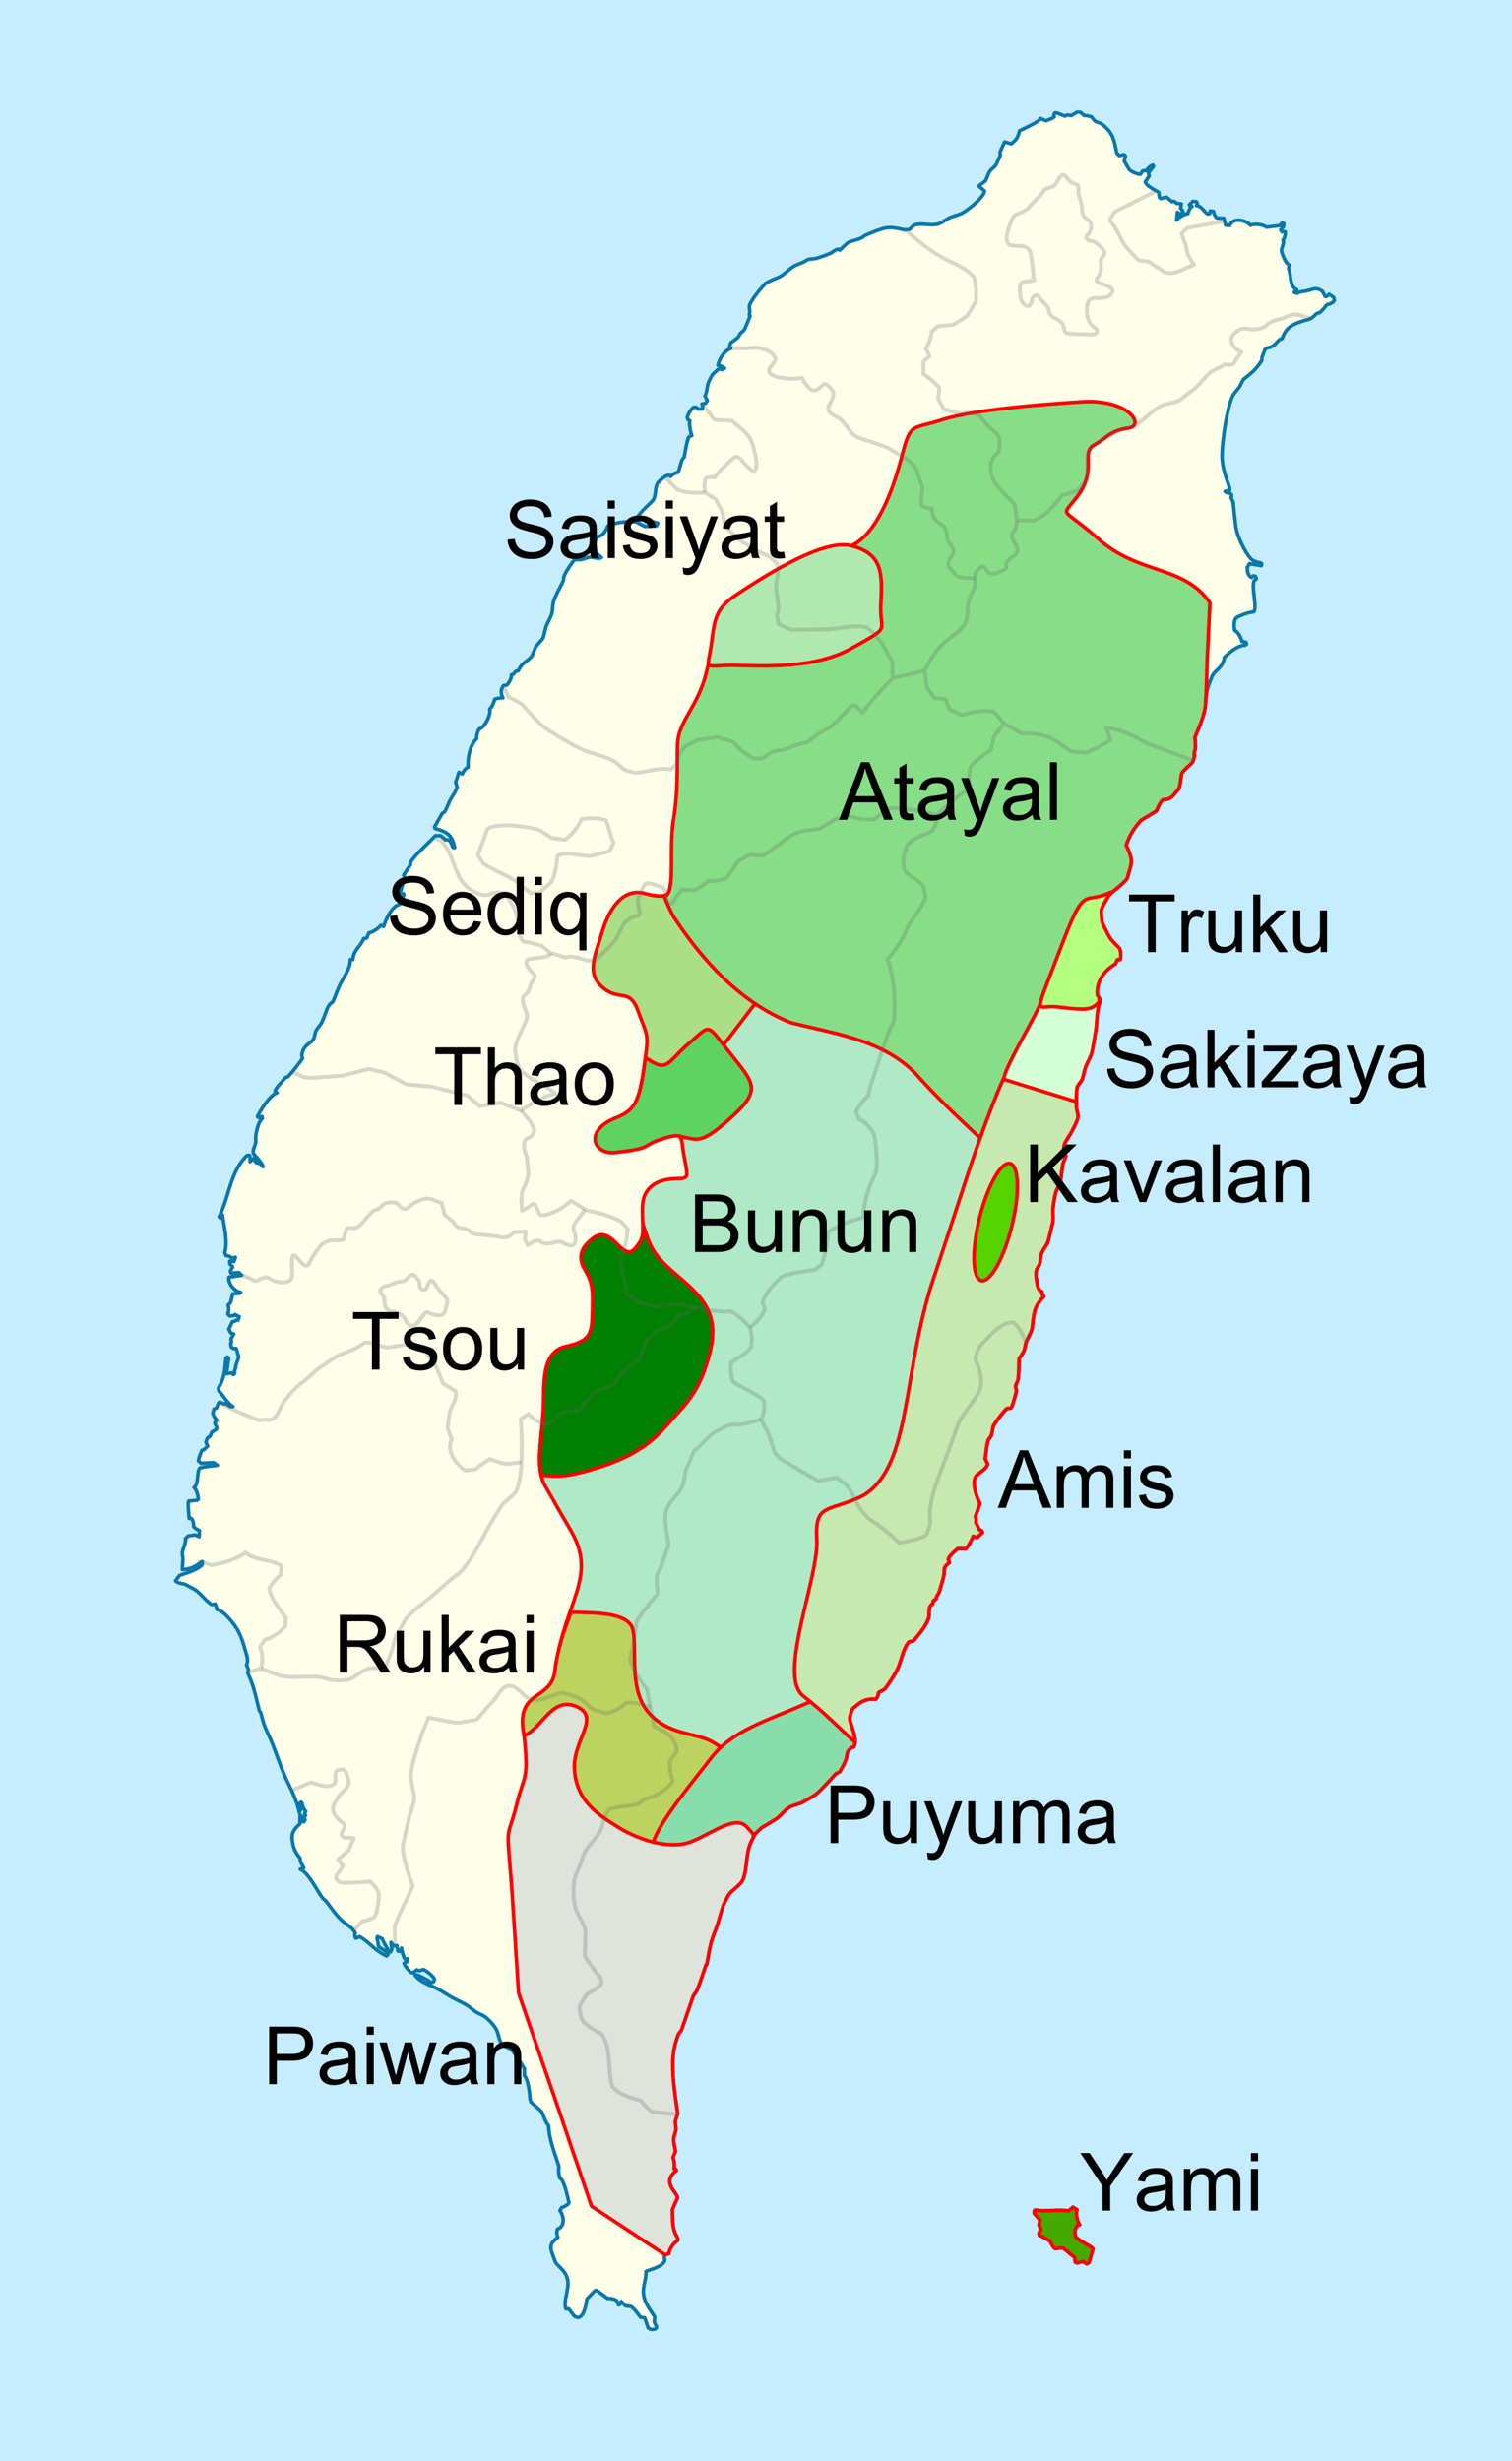 <svg xmlns="http://www.w3.org/2000/svg" version="1.0" width="601.958" height="979.602" xml:space="preserve"><g style="display:inline"><path style="fill:#c6ecff;fill-rule:evenodd" d="M0 0h601.958v979.602H0z"/><path style="fill:#fefee9;fill-rule:evenodd;stroke:#0978ab;stroke-width:1.417;stroke-linejoin:round;stroke-miterlimit:3.864" d="m119.545 743.976 1.397-.534c-.77-1.5-1.38-2.26-1.501-3.941-1.468-1.655-2.42-3.432-2.831-5.589-.766-4.023-.249-5.066 2.803-8.01l.065-3.637.467.54.289 2.03.702.295.525-.772-.525-.953.709-.78-.356-.772.415-.895c-.556-.63-1.525-2.25-1.391-3.161l-.467-.542-.59.592.584 2.21-.71 1.255c-1.14-5.815-4.214-10.61-6.39-16.002-1.609-3.986-2.986-8.072-4.587-12.061-.855-2.13-1.988-4.186-2.795-6.33-.627-1.667-1.052-3.535-1.561-5.247-.075-.254-.522-.65-.584-.896-1.253-5.023-2.277-10.242-4.594-14.92l.296-1.37-.755-1.79c.984-1.885-.201-4.685-.694-6.475-1.557-5.664-3.045-8.656-7.075-12.905-.995-1.05-2.467-2.325-3.956-2.707l-.756-2.21c-.109.117-1.217.238-1.403.24-2.448-1.6-4.033-3.976-6.26-5.682-.137-.105-3.862-2.163-4.094-2.266-1.354-.602-2.954-.322-4.036-1.501l1.58-2.143c2.227-.785 7.455-2.304 8.735-4.1l.216-.007c.708-3.86-.971 1.497-7.834 1.782l.243-4.049c.055-.906-.3-1.833-.23-2.627.16-1.839 1.557-3.722 1.234-5.6l1.056-1.134c.922-.11 1.842-.25 2.755-.412l1.64.715.12-2.44c-.641-.276-1.883-.944-2.284-1.559.038-.806-.226-2.76-.99-3.277h-.821c-.083-1.3-.652-6.03-.164-6.914l3.28-.296.532-.42c-.167-1.447-.527-3.666-1.693-4.647 1.86-1.368 1.015-5.469 2.18-7.63.25-.5 6.227-1.119 7.09-1.24l-1.52-1.076-4.982.288-.996-.953c-.182-.493 1.127-3.6 1.359-4.229l.76-.181 1.528-1.487-.7-1.609.53-1.495 1.169-.887.649-1.552 1.824-1.126.178-.6-.762-1.731.178-.83.642-.477c-.715-.596-1.494-1.879-1.633-2.808l.413-1.61 1.056-.468.762-1.971.532-.353 1.52.714.532-.173 2.343 1.313.82-.057c-2.273-1.426-3.704-4.245-5.616-6.208l-.178-1.133c2.588-4.317 2.556-7.102 3.012-11.917l.59-.476.525.476-.892 6.2 2.002-.353.702.656.526-.295c-.136-.668.091-1.76.472-2.324l-.112-.477 1.3-3.933-.999-3.343-1.345-.057-.65-.541-.229-1.314.355-.772-.236-1.075 1.121-1.964-1.116-.419-.879-1.551 1.476-2.975c.421-.011 1.355-.242 1.59-.656l.641.065.474-1.372-1.7-.837-.354.354-1.819.18-.701-.895c.52-.821.482-2.496.06-3.342l1.12-1.19.768-3.335 2.823-.289.353-.36c-2.43-.34-5.09-3.514-4.691-6.028l5.105-.765-1.167-1.076-3.052.231-.295-.83.944-1.667-1.115-1.133-.053-1.134 1.64.123.591-1.667-1.403.354c-.478-.559-1.617-1.05-2.35-1.018l-.473-1.191c1.303-4.542-.338-10.41-.911-15.02l-.886 1.248-.466-.534c4.112-7.982 4.36-17.904 11.096-24.352l.944-.116c.463.461.289 1.947.289 2.562l1.41-1.25 1 1.611 1.508.397 1.213 1.27c.066-1.071-3.05-4.323-3.772-5.182-.45-1.651.614-2.954.892-4.469.138-.754-.1-1.677 0-2.446.225-1.722 1.025-5.919 2.663-7.139l-.117-.714-1.411.354-.467-.361c1.308-2.61 4.98-8.595 7.784-9.456l-.762-.657c-.014-.85 3.567-4.714 4.253-5.529l.701-.057c2.29-2.416 4.047-4.762 6.023-7.492l-.348-1.01c.63-4.908 3.986-4.708 4.902-7.14.32-.846.38-2.006.775-2.8.569-1.142 1.665-2.13 2.244-3.27.91-1.792 1.506-3.86 2.316-5.709.305-.697.725-1.476 1.32-1.94l.866-.673c.938-2.253 1.792-4.648 2.848-6.842 1.316-2.737 4.323-6.68 4.027-9.91h1.058c.274-3.918 2.972-4.996 4.304-8.388l1.18-.144.887-2.1c1.573-.232 3.814-1.873 4.81-3.032l1.121.455c.696-2.525 2.48-6.235 4.554-7.911.788-.637 2.046-.795 2.704-1.646-.056-.705.134-2.386.788-2.858l-.152-.548-1.135.476c-.412-1.178 1.219-5.606 1.595-6.864l-.472-1.09 2.794-4.194-.15-.65c1.586-2.973 7.227-7.769 9.967-10.82l2.1-.02 2.015 1.652 1.24.073c.595.165 1.463 2.404 1.724 2.951l.65.065c-1.07-5.136-3.15-6.273-7.796-7.593l-.209-.65 2.973-5.218c.108-.19 1.026-.714 1.142-.91.853-1.432 1.364-3.158 2.157-4.633.981-1.823 1.894-2.696 2.706-5.053-.19-.65-.414-1.302-.566-1.963l1.286-3.94 1.34.67c.33-.909 1.378-2.396 2.348-2.735-.313-3.482.7-8.875 3.38-11.282-.084-1.156.352-2.935 1.023-3.89 2.192-.58 4.788-5.742 4.147-7.91.921-.917 1.702-2.552 1.935-3.82.55-.528 2.657-.665 3.354-.656-.919-1.688-.957-3.515.28-4.93l1.243-.145c.828-.826 2.026-2.838 1.836-4.092l.755-.21 1.044-1.226.917-.152c1.45-3.313 3.735-3.734 5.414-5.883.252-.322 1.23-3.024 1.562-3.558.815-1.307 2.118-2.4 2.96-3.695.1-.155.976-3.97 1.148-4.432.626-1.677 1.722-3.36 2.231-5.06.496-1.658.32-3.738.885-5.356.884-2.53 2.51-5.26 3.675-7.701.182-.382.229-1.613.407-2.05.89-2.19 2.459-4.215 3.819-6.128.437-.615 2.071-.31 2.696-.39 1.304-.166 2.889-.966 4.174-.96 1.26.006 2.945.83 4.146.116l-2.021-1.769-.458-1.63-.65.042-.309-1.147 1.68-3.71c2.323-.284 3.419-2.217 4.271-4.216 2.517-1.593 8.581-2.127 11.36-1.71.098.015 3.084 1.584 3.372 1.732.067.035 4.3-.127 4.638-.137l.611-1.076c-1.597-.744-3.173-.616-4.894-.678l-.684-1.205-1.194.36-.681-.988-.709.1c1.723-2.681 3.957-4.313 6.048-6.575 1.625-1.757.643-5.437 2.33-7.391.674-.78 1.712-1.483 2.516-2.167.23-.196 1.146-.507 1.475-.64l.852.555c.485-.584 1.829-1.601 2.671-1.473.088-.124.577-.756.609-.858.446-1.438.818-3.032 1.372-4.425.076-.193.738-.814.767-.96.248-1.23 1.201-7.69 2.087-8.207l.925-.367c-.466-1.483-1.112-4.289-.768-5.869l-.748-.447-.256-.932c.274-1.312 1.375-3.15 2.448-3.97l.919-.093 1.123.78 1.403-.03c.287-.503.203-1.522-.071-2.006l1.41-.303.716-1.018-.939-1.912c1.016-1.754.68-3.572 1.444-5.4.423-1.014 1.015-2.03 1.508-3.016.035-.071 2.224-2.099 2.37-2.238l1.889.144.604-.476c-.312-.597-2.047-1.08-2.632-1.184.822-2.913 2.201-5.455 5.146-6.749l-.467-1.039.4-1.133c.927-.712 2.134-1.463 2.96-2.273.212-.21.654-1.226.891-1.51.218-.26 1.378-1.139 1.483-1.327.929-1.657 1.618-3.783 2.37-5.544l-.308-.606c.59-1.578-.485-2.874.452-4.547 1.544-2.756 3.533-5.089 5.604-7.442 1.142-1.298 5.13-2.466 6.554-3.35 1.752-1.085 3.25-2.726 5.002-3.81 1.406-.87 3.228-1.279 4.748-2.194.341-.206.498-.397.874-.527 1.04-.36 2.405-.227 3.479-.527 1.759-.493 3.885-1.28 5.563-2.007.975-.421 2.105-1.633 3.222-1.624l.48.39c.303-.277 3.058-2.843 3.2-2.923 1.439-.815 3.573-1.138 5.126-1.797.72-.306 1.362-.954 2.08-1.264 2.113-.912 4.729-2.005 6.935-2.627 2.815-.794 5.321-.174 8.065.433.636.14 1.672-.041 2.33-.058l1.876-1.696c2.927-1.134 6.78.453 9.817-.563 1.436-.48 2.923-1.764 4.33-2.403 1.56-.709 3.389-1.04 4.915-1.798 2.226-1.106 9.02-6.465 8.963-8.921l-2.29-1.898 2.756-2.115 1.067-2.58c.924-2.231 1.924-2.113 3.08-3.786.075-.107 1.649-3.481 1.705-3.652.068-.206-.151-1.04-.085-1.25.442-1.38 1.242-2.854 1.824-4.193l2.592.758c2.378-1.82 2.627-2.666 3.367-5.19 1.242-.644 8.142-3.744 8.3-4.915l2.093.91a12.117 12.117 0 0 0 3.399-1.495l-.152-.765.348-.808c.499-.392 3.388.995 3.99 1.234l.932-.469 1.674.253 2.368-1.408 1.352.137 1.385 1.227c.901-.04 2.186.33 3.025.607 1.546 2.568 2.854 1.951 4.06 2.865 4.592 3.479 4.754 6.326 5.92 11.484l.95.996 1.97-.39.525.614-.48 1.992 2.087 3.522c.944.661 3.18 1.826 4.41 1.682l.846-1.335 1.299-.03c.473-.59 1.946-2.147 2.763-2.266l.263.549-2.074 2.664.355 1.096-1.57 2.296c.052 1.469 4.025 3.495 5.322 4.193l.276 2.13.532.39 2.348-.542 2.119 1.79.927-.144.904.786 1.95.26-.315 1.783.996 1.22-.228.534-.985.469-1.07-.679-.288 3.09c.83-1.218 3.052-2.303 4.45-2.555.18-.846.907-2.414 1.699-2.887l-1.023-.354-.048-.325 1.384-1.32 1.406.136.366.607-.348.916c2.186.145 3.447 3.317 4.745 3.37l.545-.2.19-1.026 1.293.195c.119.72.705 2.306 1.456 2.642l2.651.065c.255.902.483 1.815.696 2.728l1.672.151c1.26-3.332 6.435-2.166 8.242-.064 1.69-.726 4.908-.341 6.373.757l5.267-.628.893-1.002.762.18-.144 1.299-1.116 1.22.465.772 1.307-.022c.134.887-.135 2.583-.84 3.234.607 1.335-.777 3.472-.598 4.323.404 1.935 1.473 4.721 3.21 5.84l-.408 1.184c1.04 2.405.32 7.343 3.255 8.437l-1.004 1.061 1.128.411c1.325-.71 2.327-.661 3.648-.938 2.887-.604 3.883-1.731 6.542.282l.986 1.977.649-.093.938-.845 1.864 1.3.19 1.04c-.205 1.037-1.902 1.63-2.802 1.717-.919.994-1.825 2.28-2.842 3.125-.161.134-.97.316-1.2.454-.845.51-1.523 1.463-2.382 1.95-.78.44-2.133.69-2.977.965-4.396 1.431-7.05 2.595-8.533 7.097-1.726.398-2.198 1.956-3.478 2.786-2.96 1.92-2.692-.564-4.244 3.833-.18.508-.54 1.401-.342 2.02-1.54 2.387-2.972 4.047-5.117 5.79l-2.258 1.833c-.218.25-1.23 2.438-1.528 2.894-.693 1.058-1.647 1.98-2.35 3.032-2.501 3.738-4.97 20.35-4.573 25.876.282 3.924 1.62 7.53 2.913 11.195.042.121.071.916.084 1.09l-1.849.44.425.447 1.715.426.471.607-.19 1.241c.084.156.764 1.339.775 1.43.398 3.483.684 7.036 1.2 10.501.48 3.228 3.698 10.023 6.063 12.357.958.946 2.696 1.218 3.957 1.566l.204.39-.178.643-4.731-.823-.84 1.494c-.015 1.697.17 3.035 1.627 4.006l.768-.635.86.187.355.982-.88.736c-1.233 2.237 1.367 11.337-.256 12.422-2.247.249-4.81 1.214-6.79 2.266-1.14.97-1.037 3.832-.664 5.14 1.33.648 2.534 2.991 2.801 4.352l1.662.368.202.657-.55.527c-3.017-.038-6.316 2.94-8.309 4.836-.423 4.001-3.874 5.222-4.81 7.42-1.12 2.633-2.054 4.993-2.452 7.86-.217 1.555-.107 3.226-.38 4.764-.44 2.467-1.325 5.107-2.276 7.41l-1.714 4.153c-.129.55.022.883.037 1.448l.074 2.897c-.024.868-.88 2.343-.34 3.133-.188.707-.575 2.475-1.203 3.068-.834.787-3.775 3.202-3.975 4.295-.3 1.633-.462 4.221-1.05 5.723-.177.447-.474.584-.775.957-1.562 1.932-2.646 3.552-5.406 3.445-.984.396-2.398 3.632-2.737 4.548-1.028.624-6.124 3.633-6.325 3.862-2.704 3.1-4.333 5.725-5.756 9.73 2.882 6.382 2.408 6.224.512 12.92-.486 1.714-6.254 5.587-7.63 7.412l-1.64 2.926c-.466.83-1.158 1.976-1.18 3.021l.16 2.464c.053.82.133 1.929.528 2.705 2.647 5.201 2.21 5.386 6.338 9.31.877.835.972 3.724.557 4.793h-1.089l-.852 1.747c-4.463 2.506-7.711 7.065-7.14 12.43l.926 1.378-.296.477.465.418c-1.675 4.961-1.069 8.008-1.901 12.667-.453 2.534-.8 5.167-1.372 7.673-.466 2.044-1.909 4.165-2.598 6.171-.475 1.38-.783 2.916-1.163 4.33-.381 1.42-2.1 2.401-2.276 4.21a53.56 53.56 0 0 0-.191 6.907c.057 1.313.61 2.685.663 3.999.032.777-.848 2.661-1.11 3.207-.712 1.488-1.37 2.86-2.24 4.268-2.047 3.313-3.203 4.602-1.46 8.324-.373 1.05-.99 2.202-1.207 3.263-.53 2.585-.58 5.36-1.194 7.918-.062.26-1.042 1.688-1.2 2.071-.805 1.953-1.275 5.148-1.483 7.197-.19 1.855.145 3.88-.112 5.716-.019.133-1.837 7.755-2.022 8.149-.7 1.492-1.94 2.974-2.512 4.497-.465 1.235-.362 2.882-.748 4.165-.251.833-1.036 1.657-1.26 2.49-.427 1.593.015 3.759.262 5.331.175 1.117.608 2.82 1.95 3.157l.044 1.01.696.845c-3.415 3.841-3.797 5.366-4.429 10.603-.107.89-.048 1.414-.275 2.28-.426 1.63-1.644 3.697-2.343 5.267-.92 4.245-.625 3.404-2.822 6.665-.121 2.63-.043 5.506-.373 8.106-.12.94-.885 1.964-1.024 2.909-.04.274.38 1.534.335 1.79-.34 1.965-1.156 4.127-1.699 6.063-.022.077-.467.67-.539.772l-1.47.166c-1.044.61-5.357 6.442-5.519 7.16-.266 1.177-.445 2.687-.86 3.804-.12.327-1.119 1.457-1.187 1.718-.598 2.283-.802 4.973-1.18 7.319l.919 1.861c.31 1.71-3.433 3.856-4.326 4.786-2.224 2.32-.028 8.886 1.366 11.102l-1.863 5.348c.345.558.4 1.655.209 2.266l1.378 2.938.88.368.4.657-2.126 2.064-1.575-.548c-.586 1.327-1.851 3.942-2.92 4.98l-3.044-.086c-1.087.733-3.686 2.96-3.963 4.374l.46 1.256c-2.866 2.138-1.704 2.541-2.279 5.283-.426 2.034-1.137 4.12-1.692 6.128-.254.922-1.115 1.676-1.312 2.966l-1.123.83-.3 1.25c-1.911.808-1.163 4.317-1.451 5.232-1.15 3.646-3.797 6.54-6.167 9.427l-1.7.346c-2.486 2.676-3.101 7.813-4.718 11.05-1.138 2.279-3.435 5.849-5.04 7.825-.058.072-2.188 1.226-2.41 1.35-.08.657-.54 2.309-1.192 2.677-2.61-.358-5.112.444-7.19 2.128l-1.847 1.496c-.552.544-1.335 3.627-1.259 4.165.43 3.065 3.278 8.138 1.6 11.28l-.931.117c-.14.152-1.317 1.392-1.357 1.48-.415.907-.475 2.239-.788 3.212-.499 1.548-1.707 3.72-2.611 5.11-.146.066-1.232.522-1.293.584-2.512 2.581-5.066 5.649-7.776 7.99-1.372 1.185-3.654 2.267-5.223 3.241-1.464.909-3.742 1.233-5.335 2.043-2.112 1.075-3.701 3.544-5.642 4.85l-3.754 2.281c-1.218.74-1.495.859-1.734 1.03-.192.137-.36.308-.967.86l-1.65 1.495c-.787 1.124-1.787 3.29-2.308 4.577-1.745 4.303-1.041 12.16-3.492 15.07-1.414 1.68-3.501 2.974-4.875 4.678-.064.08-1.946 3.695-2.009 3.861-1.028 2.731-1.708 5.675-2.624 8.452-.733 2.222-1.784 4.477-2.382 6.728-.756 2.838-1.179 5.93-1.752 8.82l-.354.289c-1.134 3.222-2.15 6.608-3.438 9.765-.393.962-1.378 1.883-1.713 2.851l-4.573 13.217c-.11.317-1.088 1.366-1.235 1.725-.607 1.48-1.171 3.5-1.548 5.06-1.713 7.092.19 19.236 1.292 26.445.01.07-.078.24-.1.308-.1.304-.83 2.432-.85 2.608-.11 1.027.26 2.239.216 3.285-.055 1.336-.958 2.93-.906 4.23.057 1.445.505 3.153.736 4.597l-1.012 2.563c.537 1.206.728 3.069.44 4.359l.703.245.224.477c-6.166 4.777.348 8.64.457 10.92-.163.368-2.068 4.565-2.065 4.642.12 3.13-.095 6.348 1.049 9.318.305.792 1.42 2.09 1.09 2.995-1.524.844-3.424 3.355-3.466 5.168l-1.515.527-.355.896.223 1.255c-.747 2.9-7.12 3.942-7.531 4.547.138 1.781-.41 3.668-.752 5.388-1.081 5.452 1.47 8.26 4.248 12.6l-.184 2.085.92 1.913-.237.657c-.458.417-1.664.41-2.211.289l-.926-.606-1.312-3.95-1.685-.187c-.845-1.224-2.531-3.492-3.814-4.323l-2.211-.252-1.673-1.74-.531 1.133-.525.239-.69-1.617c-.704-.749-2.775-1.03-3.713-.982l-4.285-3.184-.701.116-3.215 3.32c-.35 2.062-1.016 7.132-3.643 7.384l-1.28-.483c-.786-.985-1.54-1.997-2.31-2.995l-1.1.05c-1.173-2.92 1.258-7.653.695-11.216-.66-4.175-3.431-5.079-4.962-7.55l-.957-2.627c-1.306-3.581-1.172-4.623 1.993-7.096-.39-.79-.565-2.444-.157-3.277 3.163-1.1 2.552-5.239.972-7.398l.76-1.249c.742-.2 2.631-1.033 2.863-1.898-.47-1.737-1.88-9.164-3.675-9.802-.234-.855-.553-2.646-.45-3.506l.122-1.034c-1.592-5.195-3.98-10.883-4.114-16.37-1.596-1.564-1.793-4.124-3.059-5.804-.107-.141-3.527-3.107-3.884-3.42-.045-.04-.413-1.078-.46-1.2l-.012-.223c-.093-2.034-.803-7.93-2.219-9.152l.013-2.75c-.876-1.482-4.068-6.818-5.439-7.839-1.258-.937-2.908-.775-4.067-2.945-.858-1.604-.854-3.581-1.904-5.261-1.018-1.63-2.777-3.552-4.29-4.67-1.014-.749-2.419-1.184-3.492-1.87-1.264-.807-2.386-1.917-3.662-2.7-1.548-.95-3.331-1.739-4.947-2.583-2.659-1.389-5.226-3.288-7.966-4.562-2.683-1.247-6.04-2.363-7.801-4.93 1.06-.445 5.43 2.383 6.462 2.952l.813-.18.474-.895c-.033-1.167-3.31-3.591-4.358-4.07l-1.635.533-1.048-.368-1.523 1.19-.932-.245c-.942-1.08-2.163-2.195-2.611-3.586l1.063-.578.348-1.206-.997.174c-.726-.93-1.246-3.3-1.444-4.418l-.59 1.307-.815-.123-.46-2.209-.99.181c-.504-.355-.952-.965-1.338-1.437l.34 2.743-.531 1.133c-.82-.118-2.824-4.386-3.365-5.384l-1.806-.78-.177.354.631 3.645 3.201 2.1.526 1.076-.531.534c-4.844-2.221-6.552-5.307-10.709-7.673l-1.582.593c-.362-.49-.403-1.54-.222-2.094-.475-.834-1.03-1.548-1.76-2.158-1.456-1.217-3.36-2.514-4.645-3.883-1.878-2-3.58-4.534-5.29-6.699-.348-.44-1.005-.75-1.337-1.197-2.323-3.125-5.28-9.672-8.845-11.42zM425.542 879.925l1.62-1.436 1.595.981c-.469 1.78-.01 4.53 1.083 6.013l-.952.282-.958 1.833.164 2.52c1.59 2.01 6.543 3.85 7.041 5l-1.563 5.407-.95.476-1.594-.981-2.087.657-.847-.297-.17-1.84-4.784-3.92-2.933.362c-.697-.012-1.92-2.56-2.243-3.119l-4.234-2.36-.085-.678.768-1.545-.74-1.653.4-2.028-2.252-2.54c-.092-.333-.129-1.054.105-1.35 1.147-.209 1.986.222 3.026.216 3.598-.02 6.955-.451 10.59 0z"/></g><g style="display:inline"><path d="M220.947 664.903c3.914-27.953 17.175-37.068 6.267-55.838-10.909-18.771-1.113-1.95-10.793-18.745-3.021-7.954-.925-15.508-.158-27.81 33.755-11.382 47.282-21.444 37.948-67.336 2.667-3.464 1.39-6.86 1.588-14.948.15-6.12 3.918-10.083 10.81-10.905 6.893-.823 7.863 1.485 5.955-8.008-1.908-9.493.497-11.366-10.132-7.605 45.058-113.026 90.661-123.714 169.692-28.813-.475 1.38-.783 2.916-1.163 4.33-.381 1.42-2.1 2.401-2.276 4.21a53.56 53.56 0 0 0-.191 6.907c.057 1.313.61 2.685.663 3.999.032.777-.848 2.661-1.11 3.207-.712 1.488-1.37 2.86-2.24 4.268-2.047 3.313-3.203 4.602-1.46 8.324-.373 1.05-.99 2.202-1.207 3.263-.53 2.585-.58 5.36-1.194 7.918-.062.26-1.042 1.688-1.2 2.071-.805 1.953-1.275 5.148-1.483 7.197-.19 1.855.145 3.88-.112 5.716-.019.133-1.837 7.755-2.022 8.149-.7 1.492-1.94 2.974-2.512 4.497-.465 1.235-.362 2.882-.748 4.165-.251.833-1.036 1.657-1.26 2.49-.427 1.593.015 3.759.262 5.331.175 1.117.608 2.82 1.95 3.157l.044 1.01.696.845c-3.415 3.841-3.797 5.366-4.429 10.603-.107.89-.048 1.414-.275 2.28-.426 1.63-1.644 3.697-2.343 5.267-.92 4.245-.625 3.404-2.822 6.665-.121 2.63-.043 5.506-.373 8.106-.12.94-.885 1.964-1.024 2.909-.04.274.38 1.534.335 1.79-.34 1.965-1.156 4.127-1.699 6.063-.022.077-.467.67-.539.772l-1.47.166c-1.044.61-5.357 6.442-5.519 7.16-.266 1.177-.445 2.687-.86 3.804-.12.327-1.119 1.457-1.187 1.718-.598 2.283-.802 4.973-1.18 7.319l.919 1.861c.31 1.71-3.433 3.856-4.326 4.786-2.224 2.32-.028 8.886 1.366 11.102l-1.863 5.348c.345.558.4 1.655.209 2.266l1.378 2.938.88.368.4.657-2.126 2.064-1.575-.548c-.586 1.327-1.851 3.942-2.92 4.98l-3.044-.086c-1.087.733-3.686 2.96-3.963 4.374l.46 1.256c-2.866 2.138-1.704 2.541-2.279 5.283-.426 2.034-1.137 4.12-1.692 6.128-.254.922-1.115 1.676-1.312 2.966l-1.123.83-.3 1.25c-1.911.808-1.163 4.317-1.451 5.232-1.15 3.646-3.797 6.54-6.167 9.427l-1.7.346c-2.486 2.676-3.101 7.813-4.718 11.05-1.138 2.279-3.435 5.849-5.04 7.825-.058.072-2.188 1.226-2.41 1.35-.08.657-.54 2.309-1.192 2.677-2.61-.358-5.112.444-7.19 2.128l-1.847 1.496c-.552.544-1.335 3.627-1.259 4.165-55.713 23.798-96.076 11.159-117.344-19.187z" style="fill:#afe9c6;stroke:red;stroke-width:1.417;stroke-linejoin:round;stroke-miterlimit:3.864"/><path style="fill:#bcd35f;stroke:red;stroke-width:1.417;stroke-linejoin:round;stroke-miterlimit:3.864" d="M227.375 641.687c-2.782 7.03-5.436 14.683-6.438 23.22-1.52 12.96-17.184 6.67-11.812 28.062 10.552 2.188 9.036 14.8 12.531 21.281 2.196 4.81 4.545 9.51 8.156 13.469 2.73 4.352 7.013 7.851 11.375 10.625 4.688 2.91 9.214 6.182 14.72 7.375 5.664 2.587 11.847-1.006 16.593-3.813 4.703-2.982 7.334-8.244 11.313-12.187 3.326-4.709 6.878-9.25 10.062-13.969 1.511-3.67 6.138-7.888 3.969-12.063-4.007-3.912-8.78-6.965-13.438-9.937-6.947-4.434-18.353-2.795-26.344-12.281-7.99-9.487-4.236-25.984-6.156-33.063-1.92-7.079-16.715-6.425-24.531-6.719z"/><path style="fill:#87deaa;stroke:red;stroke-width:1.417;stroke-linejoin:round;stroke-miterlimit:3.864" d="M329.75 673.844c-20.031 10.243-36.557 12.868-46.531 25.75-9.974 12.881-26.806 32.874-23 37.968 2.502 2.27 5.375 4.204 7.906 6.532 2.755 2.895 6.794 2.773 10.469 2.625 3.56-.031 7.149.282 10.594-.782 2.45-.364 4.91-.56 7.375-.656.688-3.543.779-8.098 1.968-11.031.522-1.286 1.525-3.47 2.313-4.594l1.625-1.5c.608-.552.777-.707.969-.844.239-.17.531-.29 1.75-1.03l3.75-2.282c1.94-1.307 3.512-3.769 5.625-4.844 1.593-.81 3.88-1.154 5.343-2.062 1.57-.974 3.847-2.034 5.219-3.219 2.71-2.342 5.269-5.419 7.781-8 .06-.063 1.167-.528 1.313-.594.904-1.39 2.095-3.545 2.594-5.094.312-.972.366-2.31.78-3.218.04-.088 1.236-1.317 1.376-1.469l.937-.125c1.678-3.143-1.196-8.216-1.625-11.281-.075-.538.73-3.612 1.281-4.157l.063-.062a231.293 231.293 0 0 0-6.156-4.063c-.975-1.06-2.28-1.8-3.719-1.968z"/><path style="fill:#aade87;stroke:red;stroke-width:1.417;stroke-linejoin:round;stroke-miterlimit:3.864" d="M266.844 352.562c-.252 4.004-1.966 5.167-10.406 3-8.44-2.166-14.044 6.158-16.782 15.625-2.738 9.468-6.35 16.111.25 21.813 6.6 5.702 10.745.046 14.031 9.156 3.287 9.11 4.318 8.767 3.188 17.469-1.205 9.28-2.087 14.846-3.875 18.531 10.987.647 22.845-7.31 28.844-14.531 6.11-7.826.683-.78 20.5-26.75-12.615-13.859-24.62-29.66-35.75-44.313z"/><path style="fill:#87de87;stroke:red;stroke-width:1.417;stroke-linejoin:round;stroke-miterlimit:3.864" d="M374.938 167.125c-12.23 3.913-12.366.862-16 14.812-3.635 13.95-10.043 30.694-19.97 35.282-18.929 38.25-31.97 34.057-55.218 37.281-2.453 12.876.723-.825-2.469 12.875-3.192 13.7-11.371 19.708-11.546 29.092-.174 9.384.245 18.584-1.641 30.19-1.887 11.604 1.036 29.22-3.594 30.124a79.74 79.74 0 0 0 3.5 7.813c11.664 17.745 26.826 34.528 46.906 42.468 17.466 4.37 36.777 6.863 49.719 20.375 10.43 11.763 21.981 22.013 33.25 32.657 13.65-34.585 26.792-73.9 41.687-100.438l1.657-2.937c1.376-1.825 7.139-5.691 7.625-7.407 1.895-6.694 2.381-6.554-.5-12.937 1.423-4.004 3.046-6.618 5.75-9.719.2-.23 5.284-3.25 6.312-3.875.34-.915 1.766-4.135 2.75-4.531 2.76.106 3.844-1.506 5.406-3.438.302-.373.606-.521.782-.968.589-1.502.73-4.085 1.03-5.719.201-1.092 3.166-3.525 4-4.313.628-.592 1-2.355 1.188-3.062-.54-.79.32-2.258.344-3.125l-.062-2.906c-.015-.565-.191-.887-.063-1.438l1.719-4.156c.951-2.304 1.842-4.94 2.281-7.406.274-1.539.159-3.227.375-4.782.841-23.467-.224-.439 1.535-36.988-10.114-14.959-28.292-11.224-44.16-25.262-15.868-14.037-15.19-7.925-8.094-17.843 7.097-9.918.963-16.824 6.067-19.654 5.105-2.83 6.423-5.856 13.598-6.792 7.175-.936.224-11.67-18.325-10.477-18.549 1.193-43.61 3.29-55.84 7.204z"/><path style="fill:#c6e9af;stroke:red;stroke-width:1.417;stroke-linejoin:round;stroke-miterlimit:3.864" d="M413.125 423.5c-7.911.049-8.335-7.806-16.75 13.187-8.415 20.994-12.1 34.38-24.719 72.157-12.619 37.776-8.576 74.954-28.156 86.468-13.923 6.768-19.15 2.653-18.313 17.47.839 14.816-15.695 54.031-5.53 62.124 10.164 8.093 13.834 12.369 20.75 18.563.197-3.034-1.776-6.876-2.126-9.375-.075-.538.73-3.612 1.281-4.157l1.844-1.5c2.077-1.683 4.578-2.482 7.188-2.125.651-.368 1.107-2.03 1.187-2.687.221-.123 2.348-1.271 2.406-1.344 1.605-1.976 3.894-5.565 5.032-7.844 1.617-3.237 2.233-8.355 4.719-11.03l1.718-.345c2.37-2.886 5.006-5.791 6.156-9.437.29-.915-.473-4.41 1.438-5.219l.313-1.25 1.125-.844c.196-1.29 1.058-2.046 1.312-2.968.555-2.01 1.261-4.092 1.688-6.125.574-2.742-.584-3.143 2.28-5.282l-.468-1.25c.277-1.413 2.881-3.64 3.969-4.375l3.062.094c1.07-1.037 2.321-3.673 2.906-5l1.563.563 2.125-2.063-.375-.656-.875-.375-1.406-2.938c.19-.611.157-1.722-.188-2.28l1.844-5.345c-1.395-2.215-3.567-8.774-1.344-11.093.893-.93 4.623-3.073 4.313-4.782l-.906-1.875c.378-2.345.558-5.03 1.156-7.312.068-.262 1.066-1.392 1.187-1.719.414-1.117.61-2.635.875-3.812.162-.718 4.457-6.546 5.5-7.157l1.5-.156c.072-.102.51-.703.531-.781.543-1.936 1.347-4.097 1.688-6.063.044-.255-.384-1.507-.344-1.78.138-.945.912-1.966 1.031-2.907.33-2.6.254-5.495.375-8.125 2.198-3.26 1.894-2.412 2.813-6.656.7-1.571 1.917-3.62 2.344-5.25.227-.867.174-1.392.281-2.282.632-5.237 1.022-6.783 4.438-10.625l-.688-.843-.063-1c-1.341-.338-1.761-2.04-1.937-3.157-.247-1.572-.709-3.75-.281-5.343.223-.833 1.03-1.636 1.281-2.47.387-1.282.285-2.951.75-4.187.573-1.522 1.8-2.976 2.5-4.468.185-.394 2.013-8.024 2.031-8.157.258-1.836-.095-3.863.094-5.718.208-2.05.695-5.235 1.5-7.188.158-.383 1.125-1.832 1.187-2.094.613-2.557.658-5.32 1.188-7.906.217-1.06.846-2.231 1.219-3.281-1.743-3.722-.578-5 1.468-8.313.87-1.407 1.538-2.76 2.25-4.25.262-.545 1.126-2.441 1.094-3.218-.053-1.314-.599-2.687-.656-4a53.536 53.536 0 0 1 .187-6.907c.176-1.808 1.9-2.799 2.282-4.218.22-.82.407-1.654.625-2.5-.752-.004-1.52.01-2.282.062-4.933-1.868-10.774-3.315-16.187-3.281z"/><path style="fill:#d5ffd5;stroke:red;stroke-width:1.417;stroke-linejoin:round;stroke-miterlimit:3.864" d="M424.906 396.437c-1.61.076-3.173.5-4.75.875-2.077.229-4.017 1.01-5.875 1.875-2.365 6.236-14.596 26.027-14.625 30.407 28.597 8.843.161.053 28.813 8.906-.002-1.703.069-3.523.219-5.063.175-1.808 1.9-2.799 2.28-4.218.38-1.415.682-2.932 1.157-4.313.69-2.006 2.128-4.143 2.594-6.187.57-2.506.922-5.122 1.375-7.657.832-4.658.23-7.726 1.906-12.687l-.469-.406.281-.469-.03-.031c-1.588-.253-3.101-.416-4.782-.406-2.164-.318-4.25-.78-6.469-.563a9.742 9.742 0 0 0-1.625-.062z"/><path style="fill:#b3ff80;stroke:red;stroke-width:1.417;stroke-linejoin:round;stroke-miterlimit:3.864" d="m441.217 356.715-1.64 2.926c-.465.83-1.157 1.976-1.18 3.021l.161 2.464c.053.82.133 1.929.528 2.705 2.647 5.201 2.21 5.386 6.338 9.31.877.835.972 3.724.557 4.793h-1.089l-.852 1.747c-4.463 2.506-7.711 7.065-7.14 12.43l.926 1.378-.296.477.465.418c-2.213 2.252-3.442 3.559-8.919 3.193-5.477-.367-1.386-.119-8.467-.843-8.284-.848-9.39 5.723 1.643-23.405 8.092-21.365 8.912-19.204 14.641-20.386 5.73-1.182 6.766-3.499 4.324-.228z"/><path style="fill:green;stroke:red;stroke-width:1.417;stroke-linejoin:round;stroke-miterlimit:3.864" d="M255.906 487.187c.11 3.495.813 4.754-1.687 8-2.5 3.247-3.651 5.032-8.875-.375-5.224-5.406-7.94-3.282-10.875-.593-2.936 2.689-4.47 6.293-1.719 10.968 2.751 4.676 3.398 6.972 3.094 15.813-.304 8.84.3 12.55-10.438 14.844-10.737 2.294-8.513 16.908-9.156 26.656-.643 9.748-2.298 17.728-.781 24.594 6.92.79 10.93.554 20.625-2.344 9.694-2.898 20.295-7.066 28.594-16.594 8.298-9.527 13.565-13.106 17.875-29.594 4.31-16.487-3.83-23.108-13.97-31.78-10.14-8.674-9.948-12.144-12.687-19.595z"/><path style="fill:#dee3db;stroke:red;stroke-width:1.417;stroke-linejoin:round;stroke-miterlimit:3.864" d="M229.563 679.25c-9.891-4.243-13.576 8.516-20.907 11.594 1.93 18.065-.005 15.267-2.951 27.306-2.947 12.04-4.002 8.245-3.018 20.319.985 12.073.868 9.111 3.75 54.718 29.939 87.142 4.723 13.466 29.032 84.875 28.533 18.876.678.475 29.344 19.375l1.53-.53c.042-1.814 1.945-4.314 3.47-5.157.329-.905-.79-2.208-1.094-3-1.144-2.97-.944-6.182-1.063-9.313-.003-.077 1.9-4.288 2.063-4.656-.11-2.28-6.603-6.129-.438-10.906l-.25-.469-.687-.25c.287-1.29.1-3.168-.438-4.375l1-2.562c-.23-1.444-.661-3.148-.719-4.594-.051-1.3.851-2.883.907-4.219.044-1.046-.33-2.254-.219-3.281.019-.176.745-2.32.844-2.625.022-.069.104-.243.093-.313-1.1-7.209-2.994-19.344-1.28-26.437.376-1.56.924-3.583 1.53-5.063.147-.358 1.14-1.401 1.25-1.718l4.563-13.219c.335-.968 1.326-1.882 1.719-2.844 1.289-3.157 2.303-6.559 3.437-9.781l.344-.281c.574-2.89.995-5.974 1.75-8.813.598-2.25 1.673-4.497 2.406-6.719.916-2.777 1.597-5.737 2.625-8.468.063-.167 1.936-3.764 2-3.844 1.374-1.704 3.461-3.007 4.875-4.688 2.45-2.91 1.756-10.759 3.5-15.062.361-.89.941-2.217 1.531-3.313-.902-1.337 1.67.832-2.843-3.906-4.514-4.738-13.56 2.58-21.907 5.938-8.347 3.357-20.693-.448-29.25-5.75-8.556-5.302-16.395-10.632-17.343-22.563-.95-11.93 10.734-21.163.844-25.406z"/><path style="fill:#5fd35f;stroke:red;stroke-width:1.417;stroke-linejoin:round;stroke-miterlimit:3.864" d="M274.313 415.25c-8.838 7.45-8.236 12.104-17.344 5.625-2.179 16.53-3.434 20.758-11.688 24-13.128 5.156-8.903 14.82-.344 13.844 15.03-1.713 10.134-2.394 17.5-5 4.522-1.6 6.92-1.953 8.188-1.5 7.63 1.652 8.705 3.216 20.719-7.688 12.013-10.903 8.84-13.361-.813-25.53-9.653-12.17-7.38-11.202-16.219-3.751z"/><path style="fill:#afe9af;stroke:red;stroke-width:1.417;stroke-linejoin:round;stroke-miterlimit:3.864" d="M283.166 256.626c1.266-9.191 1.33-14.184 9.622-19.668 8.292-5.485 34.252-22.896 46.188-19.74 11.936 3.155 12.45 10.205 11.726 22.65-.723 12.445 5.001 8.818-11.826 18.24-16.828 9.42-41.003 6.337-50.038 6.768-9.035.43-6.938.941-5.672-8.25z"/><path style="fill:#55d400;stroke:red;stroke-width:1.417;stroke-miterlimit:4;stroke-dasharray:none" d="M401.362 487.21a6.62 23.999 0 1 1-13.241 0 6.62 23.999 0 1 1 13.24 0z" transform="rotate(13.888 398.966 493.591)"/><path d="m425.542 879.925 1.62-1.436 1.595.981c-.469 1.78-.01 4.53 1.083 6.013l-.952.282-.958 1.833.164 2.52c1.59 2.01 6.543 3.85 7.041 5l-1.563 5.407-.95.476-1.594-.981-2.087.657-.847-.297-.17-1.84-4.784-3.92-2.933.362c-.697-.012-1.92-2.56-2.243-3.119l-4.234-2.36-.085-.678.768-1.545-.74-1.653.4-2.028-2.252-2.54c-.092-.333-.129-1.054.105-1.35 1.147-.209 1.986.222 3.026.216 3.598-.02 6.955-.451 10.59 0z" style="fill:#4a0;fill-rule:evenodd;stroke:red;stroke-width:1.417;stroke-linejoin:round;stroke-miterlimit:3.864"/></g><g style="display:inline"><path d="M487.54 88.065 472.706 90.7l-2.267 2.26 1.133 3.443c1.08 1.81.615 3.335 1.5 5.25l2.25 3.75c-3.92 1.363-7.466 4.212-11.5 3l-6.5-4.25c-.651-.276-3.634-.24-4.199-.666-.07-.053-4.932-5.308-5.032-5.449-2.327-3.297-3.133-6.91-6.235-10.129.168-.854 1.537-3.4 2.267-3.767l16.221-8.161M360.283 91.385c4.287 3.68 9.22 7.863 14.108 10.705 5.031 2.926 8.845 3.434 13.37 8.185.748 2.952 1.028 6.477.78 9.51-1.081 1.757-2.444 4.713-3.803 6.182l-4.702 3.009c-1.777.679-4.667.542-6.685.889l-2.433 2.107c-.175 2.138-1.047 4.856-2.267 6.636l1.37 3.191-2.386 2.092-.047 4.981c2.283 1.446 4.626 3.408 6.401 5.45l-.448 4.528 2.267 4.083 1.874.507 3.749 1.015c3.164.09 3.932-.83 8.242.718l3.149 3.731c2.4 2.844 4.816 3.132 5.089 6.761.057.764.027 3.196-.347 3.923-.492.956-2.171 2.401-2.575 3.316-1.15 2.605-.549 6.549.92 8.91 1.455 2.336 5.951 6.733 8.057 8.925l.92 6.343M404.887 207.082l6.543.167c4.895-1.768 8.314-6.088 11.387-10.087.483-.136 5.153-1.412 5.315-1.497 1.64-.868 4.525-4.273 5.006-6.179-.359-2.997-.436-6.363 0-9.36.192-.253 1.703-2.31 1.82-2.408 1.208-1 8.68-5.742 10.158-6.317.933-.363 5.553-1.208 6.093-1.497 3.085-1.651 7.693-6.834 11.244-8.427 2.097-.94 4.962-1.047 6.97-2.096.946-.495 1.33-1.01 2.18-1.656l4.363-3.31c2.07-1.852 3.765-4.438 5.906-6.174 1.635-1.326 4.189-1.956 5.787-3.308 0 0 3.163.971 3.913-.779s2.75-4 2.75-4-1.75-.75-2.75-1.75-2.25-3.5-.5-5.25 2.75-2.75 5.75-2.25 6 0 7.75-1.75 5-2 6.25-2.5 3.25-1.5 4.75-1.5 6.407 1.541 6.407 1.541M388.344 230.14s-5.022.014-6.522-.486-1.75-1.5-3.5-3.25-.25-4 1-6-2-4-2.25-6.25 0-4-3.25-6-2.75-5.75-2.75-5.75-5-.25-4.335-2.056l.3-4.427c.058-.863.274-1.357.15-2.213-.01-.062-2.354-6.79-2.434-6.95-1.196-2.41-3.487-3.916-5.684-5.198l-5.89-3.434c-2.595-1.321-11.417-3.532-13.064-4.865-1.736-1.404-3.31-4.208-4.866-5.898-1.487-1.614-6.927-2.709-5.177-5.959 1.75-3.25 2.5-5 .75-6.75s-2.25-2.5-3.75-1-3.25 2.75-5.25.5-2.5-3.75-2.5-3.75-3 .5-6 .25-8.75-1.25-6.75-4.25 3-3.25 1.25-5.25-5.25-2.75-7-2.75-4.75.25-4.75.25l-5.096-.006" style="opacity:.25;fill:none;stroke:#646464;stroke-width:1.559;stroke-linejoin:round;stroke-miterlimit:3.864;display:inline"/><path d="M368.18 266.927c1.49-3.106 3.784-6.971 6.07-9.497 2.378-2.63 7.202-5.594 9.258-8.13 2.345-2.893 1.158-7.527 2.41-10.862 1.746-4.651 1.981-2.46 2.426-8.299M355.4 269.915l12.779-2.988M264.652 189.742l4.951 5.089c2.922 1.364 7.993 1.438 11.104 1.234M280.722 196.065l1.354.86 2.74 1.718c.47.51.523.952.858 1.561l1.717 3.124c.689 1.823.68 4.503 1.535 6.194.322.637.745.831 1.221 1.362 3.089 3.445 5.59 5 9.575 7.419 3.751 2.276 6.306 2.298 9.59 5.91.985 4.322-.348 6.147-.307 9.512.034 2.787.88 5.666.921 8.455.038 2.594-1.212 1.142-.141 5.182l.307 1.158c.392.171 4.758 2.11 4.866 2.125.494.067 14.165-.162 15.66-.265 4.689-.324 9.439-1.788 14.127-.72 4.397 2.411 7.23 7.735 9.441 11.999.418.805.834 1.189 1.072 2.065.04.152.13 5.668.142 6.191M399.808 287.985l-4.11-4.688c-3.827-.84-9.163.015-12.778 1.328l-4.869-2.276-1.652-4.08-4.417-.465c-.224-.31-2.707-3.683-2.742-3.78-.662-1.895-.756-5.057-1.06-7.097M399.808 287.985l2.229 1.263 4.457 2.528c.813.253 1.33.065 2.181.106 3.356.162 6.56.45 9.676 1.885 2.632 1.21 5.556 3.564 7.914 5.303.511.04 5.767.493 5.929.468 1.537-.248 8.31-3.946 9.874-4.96l-1.535-4.985c1.96.48 4.382.761 6.235 1.526 1.455.6 3 1.146 4.418 1.821 1.83.872 3.596 2.102 5.457 2.882 5.996 2.512 12.3 4.48 18.375 6.838M200.293 273.046c.77 1.436 1.5 2.894 2.224 4.353 1.68.951 4.146 1.998 5.621 3.182l2.536 2.925c2.482 2.861 4.963 5.396 8.174 7.417 4.277 2.691 8.72 5.459 13.337 7.531 3.751 1.683 8.446 2.356 12.001 4.407 3.682 2.124 2.629 3.451 7.551 4.446.492.1.76.285 1.26.254 4.954-.3 8.736-2.14 14.15-1.325l2.267-2.258c.082-2.265 1.786-5.739 3.638-7.088l3.245-1.602c.632-.313.941-.616 1.622-.802l5.165-.691c1.007-.135 1.568-.403 2.582-.345.073.004 6 1.775 6.095 1.826.235.126 2.729 2.797 3.188 3.176 1.444 1.19 3.17 2.247 4.703 3.333l3.66.159c1.343-.842 3.126-2.27 4.56-2.856 1.195-.488 2.977-.379 4.25-.745 1.75-.504 3.137-1.38 5.001-1.85l3.953-.996c1.557-.724 3.247-2.494 4.724-3.461 1.554-1.018 3.751-1.838 5.15-3.007 2.85-2.377 5.549-5.505 8.197-8.133l1.842.156 2.269 2.723c3.694-4.85 7.883-9.504 12.142-13.86M372.998 324.392c3.674-3.553 7.702-7.13 11.929-10.022.706-1.666.788-3.462.866-5.234.035-.812.402-3.429.81-4.123 1.075-1.83 6.147-5.387 7.89-6.474.116-.482 1.303-5.6 1.37-5.731.077-.154 3.605-4.408 3.945-4.823M211.116 355.466l3.637-.142 1.52-1.355 3.04-2.71c1.518-2.009 2.564-8.118 2.574-10.56 3.31-2.194 9.56.204 13.063.029.325-.016 6.995-1.755 7.748-1.943l1.512-3.316-2.882-8.916c-2.505-1.13-7.281-.98-9.874-.475-1.012 2.873-4.04 6.46-6.544 8.136l-1.67-.205c-2.206-.272-2.92-.296-3.548-.54-.65-.254-1.209-.745-3.238-1.994-.673-.413-.98-.799-1.725-1.06-4.196-1.473-16.683-3.202-20.67-.502l-3.779 10.407c.163.255 2.08 3.293 2.127 3.326 3.557 2.466 8.104 4.145 11.858 6.369 2.34 1.385 4.739 3.698 6.85 5.451zM172.732 333.203l3.494 1.923c3.924 5.323 4.211 9.29 6.755 14.156 2.194 4.197 8.091 8.122 12.091 6.622s5.25-.25 6.25.5 3 4 3.75 6 2 7.25 2 8.75.5 3.75 2 3.75 6.5 1.5 6.5 1.5l3.75 3M219.322 379.404l3 .75s2.25 1.25 3.75.75 4.25.25 6.25 1 5 .5 5.75-.5 6.5-6.25 7.25-7.75l3-6s3-3 5-3 1.25-2.25.75-4.5.5-3.5 1.75-6.5 2.25-2.25 5.75-1.25 3.25 2 3.75 5 2.25 2.75 3.25.75 3-4 3-4 2.5 0 4 .25 6.5-3.75 6.5-3.75 4.18.198 7.02-1.086c.895-1.147 4.504-6.537 4.937-6.917.127-.112 4.08-2.182 4.489-2.401l5.408.307c5.002-3.1 9.693-8.232 15.426-9.763 1.96-.524 4.546-.233 6.425-.894 2.465-.867 4.748-2.977 7.205-3.902l3.7-.6c.722-.117 1.12-.3 1.85-.3 1.38.001 3.084.75 4.488.91 1.585.179 3.337.107 4.938.158l5.858-4.508c6.62-.235 12.786 1.189 19.182 2.734" style="opacity:.25;fill:none;stroke:#646464;stroke-width:1.559;stroke-linejoin:round;stroke-miterlimit:3.864;display:inline"/><path d="M372.998 324.392c.458 1.98-.845 5.246-2.245 6.618-4.144 1.814-6.094 2.034-9.419 5.083l-1.512 4.061c-.105 1.892-.489 6.06 1 7.25 2.762 2.21 3.89 2.152 6.79 5.123l.897 4.369c-1.77 5.207-4.027 6.964-6.567 11.126-.999 1.636-1.592 3.598-2.55 5.265-1.65 2.867-3.777 5.945-6 8.421 2.38 6.771 2.9 14.06 2.668 21.175l-.094 2.91c-.516 1.989-1.853 4.054-2.55 6.015-2.41 6.768-4.587 13.65-6.876 20.46-.377 1.121-.52 2.59-.755 3.763-1.827 1.646-4.117 4.231-4.937 6.615l1.062 2.71c2.133.76 5.249 4.125 6.001 6.177.799 2.177 1.474 11.744 1.062 13.85-.465 2.375-2.21 5.17-3 7.52-1.186 3.538-2.263 7.82-2.243 11.586-4.222 1.171-10.513 3.296-14.079 6.003-.045 4.16-1.15 8.89-2.528 12.79l-2.55 2.104c-2.325.231-11.76 1.512-13.654 2.99l-3.181 3.308c-1.649 1.713-3.392 4.306-4.142 6.62l.898 2.558c-.45 2.555-3.992 6.137-5.976 7.517M87.195 558.25c5.162 2.622 10.59 5.137 16.062 7.053 2.815-.649 3.947.318 5.565-.649 1.812-1.083 2.834-4.889 4.25-6.75 2.824-3.713 4.482-5.658 7.825-8.09 2.232-1.623 4.157-3.853 6.425-5.41 2.04-1.4 5.972-4.316 8.25-5.25 3.886-1.594 5.936-2.163 9.638-4.8 3.596-.199 7.294 1.948 9.141 1.97l6.488-.997 3.244-.498 5.553 2.266c.684 3.139 2.211 3.852 3.59 6.173 1.276 2.149 2.124 5.063 3.164 7.38l4.939 3.017c.715 3.68-1.406 5.291-2.244 8.273-.053.187-.906 6.235-.9 6.322.009.114 1.518 4.281 1.655 4.667-2.277 4.586 1.718 9.898 5.408 12.348l4.041-.447c1.724-1.5 3.701-2.932 5.693-4.056 1.76.52 4.369 1.642 6.142 1.813 1.8.175 4.595-.421 6.448-.592M80.644 621.701l3.667 1.238c3.695-.575 10.542-2.439 13.442-5.066 3.994 3.568 9.984 2.457 14.244 5.386l-.142 3.461c-1.708 1.405-3.805 3.619-4.654 5.715.943 4.476 4.213 7.855 6.615 11.596l-.164 3.16c-1.665 2.046-5.506 4.99-8.222 5.41l-1.961 3.157c1.306 1.943 1.091 6.184.474 8.279M103.943 664.037l-5.282 1.631M157.14 774.494c0-.621-.037-7.467 0-7.63.663-2.972 6.044-13.182 7.182-16.21-1.208-3.54-4.784-13.178-3.75-17l2.283-10.192c.82-3.03 1.622-4.669 2.102-7.771.101-.654-1.393-7.23-1.393-8.445 0-4.983 3.095-12.77 4.536-17.54.232-.765 2.313-5.263 2.472-6.052 2.978.248 11.046 2.719 13.5 1.75.032-.012 5.627-.873 5.75-1 1.541-1.598 4.165-4.966 5.75-6.5 2.409-2.33 4.244-7.482 7.747-6.92 3.393.545 5.126 4.637 8.435 5.595 4.824.5 7.875-2.169 12.212-2.856 1.985.666 4.984 1.295 6.78 2.274 2.026 1.104 3.697 3.406 5.716 4.537l3.212.908 1.607.453c2.538-.36 6.076-2.214 7.842-4.066 2.565-.666 7.49.717 9.804 1.67M116.072 712.654l7.75-3.25s5 1.75 6.75 1.5 3-.5 3-2.75-.5-3.25 1.5-3.75 2.5.5 3 2 1.75 3.75-.75 6-2.75 3-3.5 4.25-2.25 3.25-.25 6 3.25 3 3.25 3 .75 1.75-.25 2.75-.75 3 1 3 3.25.25 3.25.25l-2 4.75-4.25 3.75 2 2.25s-1 2-2.25 3.5 0 3.5 2.75 3.5 10.5-.5 10.5-.5 3.25 3.25 3.25 5-.5 8.25-2 9.25-4.5 1.5-4.5 1.5l-3.25 3.5M162.322 508.654s-1 1.5-3 1.5-3 1.25-5 1.5-3.75 1.75-2.5 3.25 1.25 1.5 1.25 3.5 1.25 3.25 2.75 3.5 4.75 1.25 5.5 3.25 3 4 5.25 1 2.75-4.25 4-3.75 5.75 2.75 6.75-1 1.25-4-.75-6-3.25-4.25-4.25-5.5-2 1.5-2.5 2.75-2.75.75-2.75-1.25-.5-2-1.75-3.5-3 .75-3 .75zM96.231 507.568s3.591 1.086 4.841 2.086c1.25 1 3.75-2.5 6.25-.75s9 2.75 9-1.5-.75-10.5 2.25-6.5 4 3.25 5 1 3.25-5 4-6 3.5-2.5 5-2.25 4.25-.25 4.25-.25.75-5 2-4.75 3.5.5 5.25-1.75 4.5-5 4.5-5 2.5-.5 3.5-2 5.75-2 6.75-.25 2.75 2 4 .75 5.5-4 8.5-3.25c2.062.516 3.18 1.504 4.488 1.584l1.172 4.73 3.374 2.778s1.216 2.158 2.591 2.408c1.375.25 3.25.5 4 1.375s2.125 1.25 2.75 1.25 8.625.75 9.625 1.125 3.25-.25 3.25-.25l2.375-1.75 4.387-.188-.397 2.977 1.135 2.461s1.875-1.5 3-1.75 1.75-.25 2.375.375 3 1 4.625.375 3.5-.625 4.125 0 3.25 1.25 3.875 1 1.25-1.625 1-3.625-1.25-3.25-.625-4.375 1.625-2.375 1.625-2.375l2.875-3.875M404.887 207.082s-.315 3.822-1.565 4.822.25 3.75 1.25 5.25.5 3-.75 4-3.25 2-3.25 3.5.75 1.25-1.5 2.5-5 1.75-6 .25-1.5-2.75-2.75-1.5-2.456 1.47-1.978 4.235M279.46 160.8s3.362 3.854 3.862 4.854 1.5 1.5 1.5 1.5l6.5.25s4.25 3.5 5.5 4.75 2.5 3.25 3.25 6.25 1.25 5 1 7.25-1.25 2.25-2.5 1-2.25-2-3.25-3.5-2.5-1.75-3.5-.75-5 4.75-5 4.75l-2.25 2.75s-2.25 0-3.25.25-.98 4.323-.615 5.911M406.322 84.654c-3 1-3 1.75-3.75 3.5s-3.75 9 .25 9.5 4.75 0 6 1 1.5 1.5 1.75 3.5 1 7 .75 8 2.25 1.5-1.75 1.75-3.5 1.5-3.5 3.5 0 4 1.5 5.5 2.75 1.25 3.25-1.25 2.25-2.75 3-1.25 3.75 3.5 3.75 5 1 2.5 2 3 3.75 1.75 4 4 .75 2.25 4 2.5 4.75 0 6.75.25 3.5-1.25 1.5-2.75-2.75-3-3-5.25-.5-6.5 3-6.5 5.25-.25 6.25-1.25 1.25-2 0-3-7-1.75-5.25-3.75 1.5-3.75 1.5-5.25-.5-2 .75-3.25.75-2.25-.5-3.5-2.75-2.75-4-2.75-3-1-1.5-2.5 2-4.5.25-5.75-2.5-1.75-2.5-4.25-1.5-5.5-1.5-7 .75-2.75-2-3.5-3.25-5.25-5.25-2.5-1.75 3.75-4.25 4.25-2.25 1.75-3.75 3.25l-3.75 3.75s-1 2-4 3zM219.322 379.404c-.75 1.75-5.25 1.75-8.25 2.25s-1 3.75 1 5.5-.5 3.25-1 5.25-.75 2.5-2.25 3.75-.25 3.75.25 5.5 1.5 2.25 0 5.5-4.433 8.726-3.957 11.49c.376 2.18.63 5.12 2.056 6.975 3.372 4.389 9.64 5.566 14.008 9.729-4.224.576-10.397 4.273-13.772 6.638l-8.127-3.102-8.266 1.372-4.938-4.186-14.362-3.61-9.921-.867-8.576-4.618-6.448-1.517-10.417 2.671-11.811.866-3.214-.144-4.889-2.217" style="opacity:.25;fill:none;stroke:#646464;stroke-width:1.559;stroke-linejoin:round;stroke-miterlimit:3.864;display:inline"/><path d="M207.407 441.986s3.165 3.418 4.165 5.168 2.25 4.25-1.25 5.75-.5 7.75-.5 7.75l.5 6.75s-.75 4-2 5.75-.5 8.75-.5 8.75 2.75-1.5 4-2.5 1.75 1.25 2.75 3.5 7.75-1.25 9-2 3.75-3 3.75-3 6.526 4.03 6.707 4.039c2.946.138 10.798 2.719 13.346 4.38.117.077 2.312 2.593 2.551 2.862-.29 1.897-.448 4.014-.897 5.87-.41 1.695-1.549 3.57-1.795 5.264-.656 4.506 2.172 9.88 2.101 14.603.419.299 4.486 3.243 4.653 3.316l7.04 1.816c2.467.153 5.3-.943 7.796-.893 2.566.05 5.675.835 8.244 1.212 4.208.938 9.443 1.994 13.796 1.523 2.782 1.453 5.732 4.015 7.654 6.483.809 2.048 1.12 5.546.448 7.677-2.004 3.51-5.363 3.798-7.937 6.462-.186 2.285-.026 5.004.59 7.223 3.862 2.978 8.74 4.194 12.307 7.541.794 2.085.188 5.796-.897 7.675 1.026 2.067 2.26 4.2 3.141 6.326.93 2.243 1.361 4.905 2.41 7.075l2.103 2.26c5.015 2.94 9.977 6.075 15.14 8.75 2.477-.484 4.98-.91 7.489-1.196l1.251.955 2.504 1.911c2.352 2.893 3.708 6.98 5.86 10.09.127.185 2.405 2.906 2.528 3.014 1.03.91 2.495 1.586 3.613 2.412 3.12 2.304 6.137 4.924 9 7.538 2.246-.412 8.744-1.705 10.63-2.996l.599-1.555c1.899-4.935.677-3.434.89-7.927.11-2.326 1.3-7.781 2.101-9.929l6.583-17.651c1.283-3.443 1.792-5.473 3.291-8.827l3.592-5.112c1.308-1.863 3.574-4.85 4.345-7.067 1.282-3.68-.098-8.52-1.818-11.892l.347-1.455c.868-3.643 1.234-3.658 3.692-6.216 2.616-2.724 6.929-7.6 11.244-7.06 1.764 1.154 4.149 5.863 4.95 7.694" style="opacity:.25;fill:none;stroke:#646464;stroke-width:1.559;stroke-linejoin:round;stroke-miterlimit:3.864;display:inline"/><path d="M277.068 520.373c-1.464 1.577-4.684 2.915-6.804 3.033l-3.211 4.186-2.032.746-4.063 1.492c-.05.031-3.423 3.737-3.473 3.824-1.3 2.28-2.232 5.48-3.235 7.941-3.535 1.654-6.08 4.524-8.544 7.41-.657.77-.867 1.377-1.685 1.973-2.203 1.604-5.994 2.029-8.127 3.682l-3.669 4.59-1.835 2.296c-1.972.284-4.34-.032-6.188.45-2.81.732-4.087 4.307-6.755 5.108-2.357-.51-5.497-2.54-7.04-4.368l-3.117 2.1c.456 5.654.565 11.491.282 17.157.12 2.538-.825 9.638-2.243 11.735-1.33 1.966-4.02 3.52-5.528 5.413l-3.103 4.912c-4.372 6.92-7.333 14.68-12.773 20.954-1.24 1.432-3.467 2.797-4.936 4.057-2.178 1.87-4.258 3.855-6.448 5.71-3.392 2.875-8.208 6.202-10.938 9.618-.622.778-.787 1.346-1.29 2.206l-2.583 4.412c-.825 1.86-1.126 4.223-1.797 6.17-.642 1.866-1.504 3.73-2.243 5.565-2.926 1.907-4.394.755-6.755 1.346-2.97.744-5.58 3.568-8.386 4.503-.594.198-.975.091-1.598.15-5.541.515-5.907-.737-10.828-1.369l-3.606-.005c-5.426-.008-8.144.795-13.488-1.32l-5.086-2.013M303.029 564.957c-2.251.586-4.619 1.372-6.897 1.796-2.083.388-4.742.154-6.733.744-.098.029-5.265 2.748-5.41 2.852-1.848 1.338-4.42 4.37-6.33 6.065-.506.449-.926.586-1.3 1.151-.047.073-3.054 6.96-3.14 7.22-.651 1.94-.649 4.256-1.347 6.17-1.58 4.333-6.128 6.667-6.875 11.428-.605 3.847 1.296 10.925 1.04 12.946-.017.13-2.904 8.315-3.118 8.876-.156.406-1.336 2.647-1.37 2.858-.355 2.213.215 5.176.164 7.525-1.82 1.824-7.474 8.932-8.244 10.976-.155.413-1.007 7.02-1.18 7.975-.408 2.258-.995 4.527-1.489 6.771.928 3.763 3.083 6.927 5.253 10.04.586.843 1.093 1.22 1.504 2.16l.913 4.66.457 2.33c.41 2.515.837 5.084 1.488 7.55 1.853 1.087 4.566 2.29 6.19 3.63 1.432 1.185 3.097 4.716 2.715 6.647l-2.575 3.47c-.168 2.397.162 5.452 1.063 7.701-.72 2.87-4.983 5.169-7.393 6.332-1.106.535-2.518.656-3.615 1.204-.454.226-2.438 1.872-2.716 1.96-2.55.792-7.747 1.01-11.15 1.95-2.82 2.041-2.444 6.05-3.922 8.752-1.532 2.8-4.199 5.252-5.88 7.995-.724 1.18-1.285 3.206-1.795 4.527-.79 2.045-2.117 4.683-2.576 6.79-.722 3.316-.573 8.82.615 12.08.923 2.536 2.967 5.29 3.613 7.855.155.614-.07 9.199-.166 10.719a107.913 107.913 0 0 0 6.331 8.61l.309 2.266c-1.894 2.528-4.45 2.948-6.025 4.521l-1.717 2.717-.859 1.358c-.197 1.854.265 4.708 1.206 6.342 1.937 1.944 4.706 3.771 7.229 4.839 4.168 5.236 2.589 14.379 4.37 20.84 2.39 3.533 7.572 4.76 11.457 5.9.717 1.101 3.563 4.267 4.96 4.535 1.235.237 1.959.186 3.211.306l6.423.612" style="opacity:.25;fill:none;stroke:#646464;stroke-width:1.559;stroke-linejoin:round;stroke-miterlimit:3.864;display:inline"/></g><g style="display:inline"><g style="font-size:40px;font-style:normal;font-variant:normal;font-weight:400;font-stretch:normal;text-align:start;line-height:125%;letter-spacing:0;word-spacing:0;writing-mode:lr-tb;text-anchor:start;fill:#000;fill-opacity:1;stroke:none;font-family:Arial;-inkscape-font-specification:Arial"><path d="M438.96 879.841v-9.703l-8.828-13.203h3.687l4.516 6.906a69.39 69.39 0 0 1 2.328 3.875 84.055 84.055 0 0 1 2.5-4.047l4.437-6.734h3.532l-9.141 13.203v9.703zM464.35 877.794c-1.041.886-2.044 1.51-3.007 1.875a8.691 8.691 0 0 1-3.102.547c-1.823 0-3.224-.445-4.203-1.336-.98-.89-1.469-2.028-1.469-3.414 0-.812.185-1.554.555-2.226.37-.672.854-1.211 1.453-1.617a6.834 6.834 0 0 1 2.023-.922c.552-.146 1.386-.287 2.5-.422 2.271-.271 3.943-.594 5.016-.969.01-.385.016-.63.016-.734 0-1.146-.266-1.953-.797-2.422-.72-.636-1.787-.953-3.203-.953-1.323 0-2.3.231-2.93.695-.63.464-1.096 1.284-1.399 2.46l-2.75-.374c.25-1.177.662-2.128 1.235-2.852.573-.724 1.4-1.28 2.484-1.671s2.339-.586 3.766-.586c1.416 0 2.568.166 3.453.5.885.333 1.536.752 1.953 1.257.417.506.708 1.144.875 1.914.094.48.14 1.344.14 2.594v3.75c0 2.615.06 4.268.18 4.961.12.693.357 1.357.711 1.992h-2.937c-.292-.583-.48-1.265-.563-2.047zm-.234-6.28c-1.02.416-2.552.77-4.594 1.062-1.156.166-1.974.354-2.453.562-.48.209-.849.513-1.11.914-.26.401-.39.847-.39 1.336 0 .75.284 1.375.852 1.875.567.5 1.398.75 2.492.75 1.083 0 2.047-.237 2.89-.71.844-.475 1.464-1.123 1.86-1.946.302-.635.453-1.573.453-2.813zM471.335 879.841v-16.593h2.515v2.328a5.915 5.915 0 0 1 2.078-1.961c.865-.495 1.85-.742 2.954-.742 1.229 0 2.237.255 3.023.765s1.341 1.224 1.664 2.14c1.313-1.937 3.02-2.905 5.125-2.905 1.646 0 2.912.455 3.797 1.367.885.911 1.328 2.315 1.328 4.21v11.391h-2.797v-10.453c0-1.125-.091-1.935-.273-2.43-.183-.494-.513-.893-.992-1.195-.48-.302-1.042-.453-1.688-.453-1.167 0-2.135.388-2.906 1.164-.771.776-1.156 2.018-1.156 3.727v9.64h-2.813v-10.78c0-1.25-.23-2.188-.687-2.813-.459-.625-1.209-.938-2.25-.938-.792 0-1.524.208-2.196.625-.672.417-1.159 1.026-1.46 1.828-.303.802-.454 1.959-.454 3.469v8.61zM498.038 860.17v-3.235h2.812v3.234zm0 19.671v-16.593h2.812v16.593z" style="font-size:32px;line-height:125%;font-family:Arial;-inkscape-font-specification:Arial"/></g><g style="font-size:40px;font-style:normal;font-variant:normal;font-weight:400;font-stretch:normal;text-align:start;line-height:125%;letter-spacing:0;word-spacing:0;writing-mode:lr-tb;text-anchor:start;fill:#000;fill-opacity:1;stroke:none;font-family:Arial;-inkscape-font-specification:Arial"><path d="m334.024 326.274 8.797-22.906h3.265l9.375 22.906h-3.453l-2.672-6.937h-9.578l-2.516 6.937zm6.61-9.406h7.765l-2.39-6.344c-.73-1.927-1.272-3.51-1.626-4.75a29.202 29.202 0 0 1-1.234 4.375zM363.696 323.759l.406 2.484c-.792.167-1.5.25-2.125.25-1.021 0-1.813-.162-2.375-.484-.563-.323-.958-.748-1.188-1.274-.229-.526-.343-1.633-.343-3.32v-9.547h-2.063v-2.188h2.063v-4.109l2.796-1.687v5.796h2.829v2.188h-2.829v9.703c0 .802.05 1.318.149 1.547.099.23.26.411.484.547.224.135.545.203.961.203.313 0 .724-.037 1.235-.11zM377.258 324.227c-1.042.886-2.044 1.51-3.008 1.875a8.691 8.691 0 0 1-3.101.547c-1.823 0-3.224-.445-4.203-1.336-.98-.89-1.47-2.028-1.47-3.414 0-.812.186-1.555.556-2.226.37-.672.854-1.211 1.453-1.618a6.833 6.833 0 0 1 2.023-.921c.552-.146 1.386-.287 2.5-.422 2.27-.271 3.943-.594 5.016-.97.01-.385.015-.63.015-.733 0-1.146-.265-1.954-.797-2.422-.718-.636-1.786-.953-3.203-.953-1.323 0-2.3.231-2.93.695-.63.463-1.096 1.284-1.398 2.46l-2.75-.374c.25-1.177.662-2.128 1.235-2.852.572-.724 1.4-1.281 2.484-1.672 1.083-.39 2.338-.586 3.766-.586 1.416 0 2.567.167 3.453.5.885.334 1.536.753 1.953 1.258.416.505.708 1.143.875 1.914.094.48.14 1.344.14 2.594v3.75c0 2.615.06 4.268.18 4.96.12.694.357 1.358.711 1.993h-2.937c-.292-.583-.48-1.265-.563-2.047zm-.234-6.281c-1.021.417-2.552.77-4.594 1.063-1.156.166-1.974.354-2.453.562-.48.208-.85.513-1.11.914-.26.401-.39.846-.39 1.336 0 .75.284 1.375.851 1.875.568.5 1.399.75 2.493.75 1.083 0 2.046-.237 2.89-.71.844-.475 1.464-1.123 1.86-1.946.302-.636.453-1.573.453-2.813zM384.117 332.665l-.312-2.64c.615.166 1.151.25 1.61.25.624 0 1.124-.105 1.5-.313.374-.209.682-.5.921-.875.177-.282.464-.98.86-2.094.052-.156.135-.386.25-.688l-6.297-16.625h3.031l3.453 9.61c.448 1.219.849 2.5 1.203 3.844a37.84 37.84 0 0 1 1.156-3.782l3.547-9.672h2.813l-6.313 16.875c-.677 1.823-1.203 3.079-1.578 3.766-.5.927-1.073 1.607-1.719 2.04-.645.431-1.416.648-2.312.648-.542 0-1.146-.115-1.813-.344zM411.07 324.227c-1.041.886-2.044 1.51-3.007 1.875a8.691 8.691 0 0 1-3.102.547c-1.823 0-3.224-.445-4.203-1.336-.98-.89-1.469-2.028-1.469-3.414 0-.812.185-1.555.555-2.226.37-.672.854-1.211 1.453-1.618a6.833 6.833 0 0 1 2.024-.921c.552-.146 1.385-.287 2.5-.422 2.27-.271 3.942-.594 5.015-.97.01-.385.016-.63.016-.733 0-1.146-.266-1.954-.797-2.422-.719-.636-1.787-.953-3.203-.953-1.323 0-2.3.231-2.93.695-.63.463-1.096 1.284-1.398 2.46l-2.75-.374c.25-1.177.661-2.128 1.234-2.852.573-.724 1.401-1.281 2.484-1.672 1.084-.39 2.339-.586 3.766-.586 1.417 0 2.568.167 3.453.5.886.334 1.537.753 1.953 1.258.417.505.709 1.143.875 1.914.094.48.14 1.344.14 2.594v3.75c0 2.615.06 4.268.18 4.96.12.694.357 1.358.712 1.993h-2.938c-.292-.583-.48-1.265-.562-2.047zm-.234-6.281c-1.02.417-2.552.77-4.594 1.063-1.156.166-1.974.354-2.453.562-.479.208-.849.513-1.109.914s-.39.846-.39 1.336c0 .75.283 1.375.85 1.875.569.5 1.4.75 2.493.75 1.083 0 2.047-.237 2.89-.71.844-.475 1.464-1.123 1.86-1.946.302-.636.453-1.573.453-2.813zM417.992 326.274v-22.906h2.813v22.906z" style="font-size:32px;line-height:125%;font-family:Arial;-inkscape-font-specification:Arial"/></g><g style="font-size:40px;font-style:normal;font-variant:normal;font-weight:400;font-stretch:normal;text-align:start;line-height:125%;letter-spacing:0;word-spacing:0;writing-mode:lr-tb;text-anchor:start;fill:#000;fill-opacity:1;stroke:none;font-family:Arial;-inkscape-font-specification:Arial"><path d="M457.06 378.94v-20.204h-7.547v-2.703h18.156v2.703h-7.578v20.203zM470.404 378.94v-16.595h2.531v2.516c.646-1.177 1.242-1.953 1.79-2.328a3.123 3.123 0 0 1 1.804-.563c.948 0 1.911.302 2.89.907l-.968 2.609c-.688-.406-1.375-.61-2.063-.61-.614 0-1.167.186-1.656.555-.49.37-.839.883-1.047 1.54-.312 1-.469 2.093-.469 3.28v8.688zM491.998 378.94v-2.438c-1.292 1.875-3.047 2.812-5.266 2.812a6.71 6.71 0 0 1-2.742-.562c-.85-.375-1.48-.847-1.89-1.414-.412-.568-.701-1.263-.868-2.086-.115-.552-.172-1.427-.172-2.625v-10.282h2.813v9.203c0 1.47.057 2.459.171 2.97.177.739.552 1.32 1.125 1.741.573.422 1.282.633 2.125.633.844 0 1.636-.216 2.375-.648.74-.433 1.263-1.021 1.57-1.766.308-.745.462-1.825.462-3.242v-8.89h2.812v16.593zM498.95 378.94v-22.907h2.813v13.062l6.656-6.75h3.641l-6.344 6.157 6.985 10.437h-3.47l-5.483-8.484-1.985 1.906v6.578zM525.81 378.94v-2.438c-1.292 1.875-3.047 2.812-5.266 2.812a6.71 6.71 0 0 1-2.742-.562c-.849-.375-1.479-.847-1.89-1.414-.412-.568-.7-1.263-.868-2.086-.114-.552-.171-1.427-.171-2.625v-10.282h2.812v9.203c0 1.47.057 2.459.172 2.97.177.739.552 1.32 1.125 1.741.573.422 1.281.633 2.125.633.844 0 1.635-.216 2.375-.648.74-.433 1.263-1.021 1.57-1.766.307-.745.461-1.825.461-3.242v-8.89h2.813v16.593z" style="font-size:32px;line-height:125%;font-family:Arial;-inkscape-font-specification:Arial"/></g><g style="font-size:40px;font-style:normal;font-variant:normal;font-weight:400;font-stretch:normal;text-align:start;line-height:125%;letter-spacing:0;word-spacing:0;writing-mode:lr-tb;text-anchor:start;fill:#000;fill-opacity:1;stroke:none;font-family:Arial;-inkscape-font-specification:Arial"><path d="M410.145 478.417v-22.906h3.032v11.36l11.375-11.36h4.109l-9.61 9.281 10.032 13.625h-4l-8.156-11.593-3.75 3.656v7.937zM442.114 476.37c-1.042.886-2.044 1.51-3.008 1.875a8.691 8.691 0 0 1-3.101.547c-1.823 0-3.224-.445-4.203-1.336-.98-.89-1.47-2.028-1.47-3.414 0-.812.186-1.554.555-2.226.37-.672.855-1.211 1.454-1.617a6.833 6.833 0 0 1 2.023-.922c.552-.146 1.385-.287 2.5-.422 2.27-.271 3.943-.594 5.016-.969.01-.385.015-.63.015-.734 0-1.146-.265-1.953-.797-2.422-.718-.636-1.786-.953-3.203-.953-1.323 0-2.3.232-2.93.695-.63.464-1.096 1.284-1.398 2.461l-2.75-.375c.25-1.177.662-2.128 1.235-2.852.572-.724 1.4-1.28 2.484-1.671 1.083-.391 2.338-.586 3.766-.586 1.416 0 2.567.166 3.453.5.885.333 1.536.752 1.953 1.257.416.506.708 1.144.875 1.914.093.48.14 1.344.14 2.594v3.75c0 2.615.06 4.268.18 4.961.12.693.357 1.357.711 1.992h-2.937c-.292-.583-.48-1.265-.563-2.047zm-.234-6.28c-1.021.416-2.552.77-4.594 1.062-1.156.166-1.974.354-2.453.562-.48.209-.85.513-1.11.914-.26.401-.39.847-.39 1.336 0 .75.284 1.375.851 1.875.568.5 1.399.75 2.493.75 1.083 0 2.046-.237 2.89-.71.844-.475 1.464-1.123 1.86-1.946.302-.635.453-1.573.453-2.813zM453.708 478.417l-6.313-16.593h2.969l3.563 9.937a48.4 48.4 0 0 1 1.062 3.344c.25-.875.599-1.927 1.047-3.156l3.687-10.125h2.891l-6.281 16.593zM475.927 476.37c-1.042.886-2.045 1.51-3.008 1.875a8.691 8.691 0 0 1-3.102.547c-1.823 0-3.224-.445-4.203-1.336-.98-.89-1.469-2.028-1.469-3.414 0-.812.185-1.554.555-2.226.37-.672.854-1.211 1.453-1.617a6.833 6.833 0 0 1 2.024-.922c.552-.146 1.385-.287 2.5-.422 2.27-.271 3.942-.594 5.015-.969.01-.385.016-.63.016-.734 0-1.146-.266-1.953-.797-2.422-.719-.636-1.787-.953-3.203-.953-1.323 0-2.3.232-2.93.695-.63.464-1.096 1.284-1.398 2.461l-2.75-.375c.25-1.177.661-2.128 1.234-2.852.573-.724 1.401-1.28 2.484-1.671 1.084-.391 2.339-.586 3.766-.586 1.417 0 2.568.166 3.453.5.886.333 1.537.752 1.953 1.257.417.506.709 1.144.875 1.914.094.48.14 1.344.14 2.594v3.75c0 2.615.06 4.268.18 4.961.12.693.357 1.357.712 1.992h-2.938c-.292-.583-.48-1.265-.562-2.047zm-.235-6.28c-1.02.416-2.552.77-4.594 1.062-1.156.166-1.974.354-2.453.562-.479.209-.849.513-1.11.914-.26.401-.39.847-.39 1.336 0 .75.284 1.375.852 1.875.568.5 1.398.75 2.492.75 1.083 0 2.047-.237 2.89-.71.844-.475 1.464-1.123 1.86-1.946.302-.635.453-1.573.453-2.813zM482.848 478.417v-22.906h2.813v22.906zM500.864 476.37c-1.042.886-2.044 1.51-3.008 1.875a8.691 8.691 0 0 1-3.101.547c-1.823 0-3.224-.445-4.203-1.336-.98-.89-1.47-2.028-1.47-3.414 0-.812.186-1.554.555-2.226.37-.672.855-1.211 1.454-1.617a6.833 6.833 0 0 1 2.023-.922c.552-.146 1.385-.287 2.5-.422 2.27-.271 3.943-.594 5.016-.969.01-.385.015-.63.015-.734 0-1.146-.265-1.953-.797-2.422-.718-.636-1.786-.953-3.203-.953-1.323 0-2.3.232-2.93.695-.63.464-1.096 1.284-1.398 2.461l-2.75-.375c.25-1.177.662-2.128 1.235-2.852.572-.724 1.4-1.28 2.484-1.671 1.083-.391 2.338-.586 3.766-.586 1.416 0 2.567.166 3.453.5.885.333 1.536.752 1.953 1.257.416.506.708 1.144.875 1.914.093.48.14 1.344.14 2.594v3.75c0 2.615.06 4.268.18 4.961.12.693.357 1.357.711 1.992h-2.937c-.292-.583-.48-1.265-.563-2.047zm-.234-6.28c-1.021.416-2.552.77-4.594 1.062-1.156.166-1.974.354-2.453.562-.48.209-.85.513-1.11.914-.26.401-.39.847-.39 1.336 0 .75.284 1.375.851 1.875.568.5 1.399.75 2.493.75 1.083 0 2.046-.237 2.89-.71.844-.475 1.464-1.123 1.86-1.946.302-.635.453-1.573.453-2.813zM507.848 478.417v-16.593h2.532v2.359c1.218-1.823 2.979-2.734 5.28-2.734 1 0 1.92.18 2.759.539.838.36 1.466.83 1.883 1.414.416.583.708 1.276.875 2.078.104.52.156 1.432.156 2.734v10.203h-2.813v-10.093c0-1.146-.11-2.003-.328-2.57-.219-.568-.607-1.022-1.164-1.36-.557-.339-1.21-.508-1.96-.508-1.199 0-2.233.38-3.102 1.14-.87.761-1.305 2.204-1.305 4.329v9.062z" style="font-size:32px;line-height:125%;font-family:Arial;-inkscape-font-specification:Arial"/></g><g style="font-size:40px;font-style:normal;font-variant:normal;font-weight:400;font-stretch:normal;text-align:start;line-height:125%;letter-spacing:0;word-spacing:0;writing-mode:lr-tb;text-anchor:start;fill:#000;fill-opacity:1;stroke:none;font-family:Arial;-inkscape-font-specification:Arial"><path d="m397.222 600.132 8.797-22.906h3.265l9.375 22.906h-3.453l-2.672-6.938h-9.578l-2.516 6.938zm6.61-9.406h7.765l-2.39-6.344c-.73-1.927-1.272-3.51-1.626-4.75a29.2 29.2 0 0 1-1.234 4.375zM420.753 600.132v-16.594h2.516v2.328a5.915 5.915 0 0 1 2.078-1.96c.864-.495 1.849-.743 2.953-.743 1.229 0 2.237.255 3.023.766.787.51 1.341 1.224 1.664 2.14 1.313-1.937 3.021-2.906 5.125-2.906 1.646 0 2.912.456 3.797 1.367.886.912 1.328 2.315 1.328 4.211v11.39h-2.797V589.68c0-1.125-.09-1.935-.273-2.43-.182-.495-.513-.893-.992-1.195-.48-.302-1.042-.453-1.688-.453-1.166 0-2.135.388-2.906 1.164-.77.776-1.156 2.018-1.156 3.726v9.64h-2.813v-10.78c0-1.25-.229-2.188-.687-2.813-.459-.625-1.209-.937-2.25-.937-.792 0-1.524.208-2.196.625-.671.416-1.158 1.026-1.46 1.828-.303.802-.454 1.958-.454 3.469v8.609zM447.456 580.46v-3.234h2.813v3.234zm0 19.672v-16.594h2.813v16.594zM453.44 595.179l2.782-.438c.156 1.115.59 1.969 1.304 2.563.714.594 1.711.89 2.993.89 1.291 0 2.25-.263 2.875-.789s.937-1.143.937-1.851c0-.636-.276-1.136-.828-1.5-.385-.25-1.344-.568-2.875-.953-2.063-.521-3.492-.972-4.29-1.352-.796-.38-1.4-.906-1.812-1.578a4.18 4.18 0 0 1-.617-2.227c0-.74.17-1.424.508-2.054.339-.63.8-1.154 1.383-1.57.437-.324 1.034-.597 1.789-.82a8.508 8.508 0 0 1 2.43-.337c1.302 0 2.445.188 3.43.563.984.375 1.71.882 2.179 1.523.469.64.792 1.497.969 2.57l-2.75.375c-.125-.854-.487-1.52-1.086-2-.6-.479-1.446-.718-2.54-.718-1.291 0-2.213.213-2.765.64-.552.427-.828.927-.828 1.5 0 .365.115.693.344.985.229.302.588.552 1.078.75.281.104 1.11.343 2.484.718 1.99.532 3.378.967 4.164 1.305.787.339 1.404.83 1.852 1.477.448.645.672 1.448.672 2.406 0 .937-.274 1.82-.82 2.648-.548.828-1.337 1.47-2.368 1.922-1.031.453-2.198.68-3.5.68-2.156 0-3.8-.448-4.93-1.344-1.13-.896-1.851-2.224-2.164-3.984z" style="font-size:32px;line-height:125%;font-family:Arial;-inkscape-font-specification:Arial"/></g><g style="font-size:40px;font-style:normal;font-variant:normal;font-weight:400;font-stretch:normal;text-align:start;line-height:125%;letter-spacing:0;word-spacing:0;writing-mode:lr-tb;text-anchor:start;fill:#000;fill-opacity:1;stroke:none;font-family:Arial;-inkscape-font-specification:Arial"><path d="M330.688 733.55v-22.906h8.64c1.521 0 2.683.072 3.485.218 1.125.188 2.067.545 2.828 1.07.76.527 1.372 1.264 1.836 2.212.463.947.695 1.99.695 3.125 0 1.947-.62 3.596-1.86 4.945-1.239 1.349-3.478 2.023-6.718 2.023h-5.875v9.313zm3.031-12.016h5.922c1.958 0 3.349-.364 4.172-1.094.823-.729 1.234-1.755 1.234-3.078 0-.958-.242-1.778-.726-2.46a3.397 3.397 0 0 0-1.915-1.352c-.51-.136-1.453-.203-2.828-.203h-5.859zM362.578 733.55v-2.438c-1.291 1.875-3.047 2.813-5.265 2.813a6.71 6.71 0 0 1-2.742-.563c-.85-.375-1.48-.846-1.891-1.414-.412-.567-.7-1.263-.867-2.086-.115-.552-.172-1.427-.172-2.625v-10.28h2.812v9.202c0 1.469.058 2.459.172 2.969.177.74.552 1.32 1.125 1.742.573.422 1.281.633 2.125.633.844 0 1.636-.216 2.375-.649.74-.432 1.263-1.02 1.57-1.765.308-.745.461-1.826.461-3.242v-8.891h2.813v16.594zM369.39 739.94l-.312-2.64c.615.166 1.151.25 1.61.25.625 0 1.125-.104 1.5-.313.375-.208.682-.5.922-.875.177-.28.463-.979.859-2.093.052-.157.135-.386.25-.688l-6.297-16.625h3.031l3.453 9.61a42.66 42.66 0 0 1 1.204 3.843 37.837 37.837 0 0 1 1.156-3.781l3.547-9.672h2.812l-6.312 16.875c-.677 1.823-1.203 3.078-1.578 3.766-.5.927-1.073 1.606-1.72 2.039-.645.432-1.416.648-2.312.648-.541 0-1.145-.114-1.812-.344zM396.39 733.55v-2.438c-1.29 1.875-3.046 2.813-5.265 2.813a6.71 6.71 0 0 1-2.742-.563c-.849-.375-1.48-.846-1.89-1.414-.412-.567-.701-1.263-.868-2.086-.114-.552-.172-1.427-.172-2.625v-10.28h2.813v9.202c0 1.469.057 2.459.172 2.969.177.74.552 1.32 1.125 1.742.573.422 1.281.633 2.125.633.843 0 1.635-.216 2.375-.649.74-.432 1.263-1.02 1.57-1.765.307-.745.461-1.826.461-3.242v-8.891h2.812v16.594zM403.328 733.55v-16.594h2.516v2.328a5.915 5.915 0 0 1 2.078-1.96c.865-.496 1.849-.743 2.953-.743 1.23 0 2.237.255 3.024.766.786.51 1.34 1.224 1.664 2.14 1.312-1.937 3.02-2.906 5.125-2.906 1.646 0 2.911.456 3.797 1.367.885.912 1.328 2.315 1.328 4.211v11.39h-2.797v-10.452c0-1.125-.091-1.935-.274-2.43-.182-.495-.513-.893-.992-1.195-.479-.302-1.041-.453-1.687-.453-1.167 0-2.136.388-2.907 1.164-.77.776-1.156 2.018-1.156 3.726v9.64h-2.812v-10.78c0-1.25-.23-2.188-.688-2.813-.458-.625-1.208-.937-2.25-.937-.791 0-1.523.208-2.195.625-.672.416-1.159 1.026-1.461 1.828-.302.802-.453 1.958-.453 3.468v8.61zM440.844 731.503c-1.042.885-2.044 1.51-3.008 1.875a8.691 8.691 0 0 1-3.101.547c-1.823 0-3.224-.446-4.204-1.336-.979-.89-1.468-2.029-1.468-3.414 0-.813.185-1.555.554-2.227.37-.672.855-1.21 1.454-1.617a6.833 6.833 0 0 1 2.023-.922c.552-.146 1.385-.286 2.5-.422 2.27-.27 3.943-.593 5.016-.968.01-.386.015-.63.015-.735 0-1.146-.265-1.953-.797-2.422-.718-.635-1.786-.953-3.203-.953-1.323 0-2.3.232-2.93.695-.63.464-1.096 1.284-1.398 2.461l-2.75-.375c.25-1.177.662-2.127 1.234-2.851.573-.724 1.401-1.281 2.485-1.672 1.083-.39 2.338-.586 3.765-.586 1.417 0 2.568.167 3.454.5.885.333 1.536.753 1.953 1.258.416.505.708 1.143.875 1.914.093.48.14 1.344.14 2.594v3.75c0 2.614.06 4.268.18 4.96.12.693.357 1.357.71 1.993h-2.937c-.291-.584-.479-1.266-.562-2.047zm-.234-6.281c-1.021.416-2.553.77-4.594 1.062-1.156.167-1.974.354-2.453.563-.48.208-.85.513-1.11.914-.26.4-.39.846-.39 1.336 0 .75.284 1.375.851 1.875.568.5 1.399.75 2.492.75 1.084 0 2.047-.237 2.891-.711.844-.474 1.464-1.123 1.86-1.946.302-.635.453-1.572.453-2.812z" style="font-size:32px;line-height:125%;font-family:Arial;-inkscape-font-specification:Arial"/></g><g style="font-size:40px;font-style:normal;font-variant:normal;font-weight:400;font-stretch:normal;text-align:start;line-height:125%;letter-spacing:0;word-spacing:0;writing-mode:lr-tb;text-anchor:start;fill:#000;fill-opacity:1;stroke:none;font-family:Arial;-inkscape-font-specification:Arial"><path d="M107.154 829.517v-22.906h8.64c1.522 0 2.683.073 3.485.219 1.125.187 2.068.544 2.828 1.07.76.526 1.373 1.263 1.836 2.21.464.949.696 1.99.696 3.126 0 1.948-.62 3.596-1.86 4.945-1.24 1.35-3.479 2.024-6.718 2.024h-5.875v9.312zm3.032-12.016h5.921c1.959 0 3.35-.364 4.172-1.093.823-.73 1.235-1.756 1.235-3.078 0-.959-.243-1.78-.727-2.461a3.397 3.397 0 0 0-1.914-1.352c-.51-.135-1.453-.203-2.828-.203h-5.86zM138.998 827.47c-1.042.886-2.044 1.51-3.008 1.875a8.691 8.691 0 0 1-3.101.547c-1.823 0-3.224-.445-4.203-1.336-.98-.89-1.47-2.029-1.47-3.414 0-.812.186-1.555.555-2.227.37-.671.855-1.21 1.454-1.617a6.834 6.834 0 0 1 2.023-.922c.552-.145 1.385-.286 2.5-.421 2.27-.271 3.943-.594 5.016-.97.01-.385.015-.63.015-.734 0-1.145-.265-1.953-.797-2.421-.718-.636-1.786-.954-3.203-.954-1.323 0-2.3.232-2.93.696-.63.463-1.096 1.284-1.398 2.46l-2.75-.374c.25-1.177.662-2.128 1.234-2.852.573-.724 1.402-1.281 2.485-1.672 1.083-.39 2.338-.586 3.765-.586 1.417 0 2.568.167 3.454.5.885.334 1.536.753 1.953 1.258.416.505.708 1.143.875 1.914.093.48.14 1.344.14 2.594v3.75c0 2.614.06 4.268.18 4.96.12.694.357 1.358.711 1.993h-2.938c-.291-.583-.479-1.266-.562-2.047zm-.234-6.281c-1.021.417-2.552.77-4.594 1.062-1.156.167-1.974.355-2.453.563-.48.208-.85.513-1.11.914-.26.401-.39.846-.39 1.336 0 .75.284 1.375.851 1.875.568.5 1.399.75 2.493.75 1.083 0 2.046-.237 2.89-.711.844-.474 1.464-1.122 1.86-1.945.302-.636.453-1.573.453-2.813zM145.998 809.845v-3.234h2.813v3.234zm0 19.672v-16.594h2.813v16.594zM156.17 829.517l-5.078-16.594h2.906l2.64 9.578.985 3.563c.042-.177.328-1.318.86-3.422l2.64-9.719h2.89l2.485 9.625.828 3.172.953-3.203 2.844-9.594h2.734l-5.187 16.594h-2.922l-2.64-9.937-.641-2.829-3.36 12.766zM187.06 827.47c-1.041.886-2.044 1.51-3.007 1.875a8.691 8.691 0 0 1-3.102.547c-1.823 0-3.224-.445-4.203-1.336-.98-.89-1.469-2.029-1.469-3.414 0-.812.185-1.555.555-2.227.37-.671.854-1.21 1.453-1.617a6.834 6.834 0 0 1 2.024-.922c.552-.145 1.385-.286 2.5-.421 2.27-.271 3.942-.594 5.015-.97.01-.385.016-.63.016-.734 0-1.145-.266-1.953-.797-2.421-.719-.636-1.787-.954-3.203-.954-1.323 0-2.3.232-2.93.696-.63.463-1.096 1.284-1.398 2.46l-2.75-.374c.25-1.177.661-2.128 1.234-2.852.573-.724 1.401-1.281 2.484-1.672 1.084-.39 2.339-.586 3.766-.586 1.417 0 2.568.167 3.453.5.886.334 1.537.753 1.953 1.258.417.505.709 1.143.875 1.914.094.48.14 1.344.14 2.594v3.75c0 2.614.06 4.268.18 4.96.12.694.357 1.358.711 1.993h-2.937c-.292-.583-.48-1.266-.563-2.047zm-.234-6.281c-1.02.417-2.552.77-4.594 1.062-1.156.167-1.974.355-2.453.563-.479.208-.849.513-1.11.914-.26.401-.39.846-.39 1.336 0 .75.284 1.375.852 1.875.568.5 1.398.75 2.492.75 1.083 0 2.047-.237 2.89-.711.844-.474 1.464-1.122 1.86-1.945.302-.636.453-1.573.453-2.813zM194.045 829.517v-16.594h2.531v2.36c1.219-1.823 2.98-2.735 5.281-2.735 1 0 1.92.18 2.758.54.839.359 1.466.83 1.883 1.413.417.584.708 1.276.875 2.079.104.52.156 1.432.156 2.734v10.203h-2.812v-10.094c0-1.146-.11-2.002-.328-2.57-.22-.568-.607-1.02-1.164-1.36-.558-.338-1.211-.507-1.961-.507-1.198 0-2.232.38-3.102 1.14-.87.76-1.305 2.204-1.305 4.329v9.062z" style="font-size:32px;line-height:125%;font-family:Arial;-inkscape-font-specification:Arial"/></g><g style="font-size:40px;font-style:normal;font-variant:normal;font-weight:400;font-stretch:normal;text-align:start;line-height:125%;letter-spacing:0;word-spacing:0;writing-mode:lr-tb;text-anchor:start;fill:#000;fill-opacity:1;stroke:none;font-family:Arial;-inkscape-font-specification:Arial"><path d="m440.838 425.415 2.86-.25c.135 1.146.45 2.086.945 2.82.494.735 1.263 1.328 2.304 1.782 1.042.453 2.214.68 3.516.68 1.156 0 2.177-.173 3.063-.516.885-.344 1.544-.815 1.976-1.414a3.28 3.28 0 0 0 .649-1.961c0-.72-.209-1.347-.625-1.883-.417-.537-1.105-.987-2.063-1.352-.615-.24-1.974-.612-4.078-1.117s-3.578-.982-4.422-1.43c-1.094-.572-1.909-1.283-2.445-2.132-.537-.85-.805-1.8-.805-2.852 0-1.156.328-2.237.984-3.242.657-1.005 1.615-1.768 2.875-2.29 1.26-.52 2.662-.78 4.204-.78 1.697 0 3.195.273 4.492.82 1.297.547 2.294 1.351 2.992 2.414.698 1.062 1.073 2.266 1.125 3.61l-2.906.218c-.157-1.448-.685-2.542-1.586-3.281-.901-.74-2.232-1.11-3.992-1.11-1.834 0-3.17.336-4.008 1.008-.839.672-1.258 1.482-1.258 2.43 0 .823.297 1.5.89 2.031.584.531 2.107 1.076 4.57 1.633 2.464.557 4.154 1.044 5.071 1.46 1.333.616 2.318 1.394 2.953 2.337.636.943.953 2.029.953 3.258 0 1.218-.349 2.367-1.046 3.445-.698 1.078-1.701 1.917-3.008 2.516-1.308.599-2.779.898-4.414.898-2.073 0-3.81-.302-5.211-.906-1.401-.604-2.5-1.513-3.297-2.727-.797-1.213-1.216-2.586-1.258-4.117zM473.713 430.728c-1.042.885-2.044 1.51-3.008 1.875a8.691 8.691 0 0 1-3.101.546c-1.823 0-3.224-.445-4.203-1.336-.98-.89-1.47-2.028-1.47-3.414 0-.812.186-1.554.555-2.226.37-.672.855-1.211 1.454-1.617a6.833 6.833 0 0 1 2.023-.922c.552-.146 1.385-.287 2.5-.422 2.27-.27 3.943-.594 5.016-.969.01-.385.015-.63.015-.734 0-1.146-.265-1.953-.797-2.422-.718-.635-1.786-.953-3.203-.953-1.323 0-2.3.232-2.93.695-.63.464-1.096 1.284-1.398 2.461l-2.75-.375c.25-1.177.662-2.128 1.234-2.852.573-.723 1.402-1.28 2.485-1.671s2.338-.586 3.765-.586c1.417 0 2.568.166 3.454.5.885.333 1.536.752 1.953 1.257.416.506.708 1.144.875 1.915.093.479.14 1.343.14 2.593v3.75c0 2.615.06 4.269.18 4.961.12.693.357 1.357.711 1.992h-2.938c-.291-.583-.479-1.265-.562-2.046zm-.234-6.282c-1.021.417-2.552.771-4.594 1.063-1.156.166-1.974.354-2.453.562-.48.209-.85.513-1.11.914-.26.401-.39.847-.39 1.336 0 .75.284 1.375.851 1.875.568.5 1.399.75 2.493.75 1.083 0 2.046-.237 2.89-.71.844-.475 1.464-1.123 1.86-1.946.302-.635.453-1.573.453-2.812zM480.713 432.774v-22.906h2.813v13.063l6.656-6.75h3.64l-6.343 6.156 6.984 10.437h-3.469l-5.484-8.484-1.984 1.906v6.578zM496.713 413.103v-3.235h2.813v3.235zm0 19.671v-16.593h2.813v16.593zM502.338 432.774v-2.28l10.563-12.126a61.585 61.585 0 0 1-3.172.094h-6.766v-2.281h13.563v1.859l-8.985 10.531-1.734 1.922c1.26-.094 2.442-.14 3.547-.14h7.672v2.421zM530.65 430.728c-1.041.885-2.044 1.51-3.007 1.875a8.691 8.691 0 0 1-3.102.546c-1.823 0-3.224-.445-4.203-1.336-.98-.89-1.469-2.028-1.469-3.414 0-.812.185-1.554.555-2.226.37-.672.854-1.211 1.453-1.617a6.833 6.833 0 0 1 2.024-.922c.552-.146 1.385-.287 2.5-.422 2.27-.27 3.942-.594 5.015-.969.01-.385.016-.63.016-.734 0-1.146-.266-1.953-.797-2.422-.719-.635-1.787-.953-3.203-.953-1.323 0-2.3.232-2.93.695-.63.464-1.096 1.284-1.398 2.461l-2.75-.375c.25-1.177.661-2.128 1.234-2.852.573-.723 1.401-1.28 2.484-1.671 1.084-.391 2.339-.586 3.766-.586 1.417 0 2.568.166 3.453.5.886.333 1.537.752 1.953 1.257.417.506.709 1.144.875 1.915.094.479.14 1.343.14 2.593v3.75c0 2.615.06 4.269.18 4.961.12.693.357 1.357.711 1.992h-2.937c-.292-.583-.48-1.265-.563-2.046zm-.234-6.282c-1.02.417-2.552.771-4.594 1.063-1.156.166-1.974.354-2.453.562-.479.209-.849.513-1.11.914-.26.401-.39.847-.39 1.336 0 .75.284 1.375.852 1.875.568.5 1.398.75 2.492.75 1.083 0 2.047-.237 2.89-.71.844-.475 1.464-1.123 1.86-1.946.302-.635.453-1.573.453-2.812zM537.51 439.165l-.313-2.64c.615.166 1.151.25 1.61.25.625 0 1.125-.105 1.5-.313.375-.208.682-.5.922-.875.177-.281.463-.98.859-2.094.052-.156.135-.385.25-.687l-6.297-16.625h3.031l3.454 9.609a42.66 42.66 0 0 1 1.203 3.844 37.837 37.837 0 0 1 1.156-3.781l3.547-9.672h2.812l-6.312 16.875c-.677 1.823-1.203 3.078-1.578 3.765-.5.927-1.073 1.607-1.72 2.04-.645.432-1.416.648-2.312.648-.541 0-1.145-.115-1.812-.344zM564.463 430.728c-1.042.885-2.044 1.51-3.008 1.875a8.691 8.691 0 0 1-3.101.546c-1.823 0-3.224-.445-4.203-1.336-.98-.89-1.47-2.028-1.47-3.414 0-.812.186-1.554.555-2.226.37-.672.855-1.211 1.454-1.617a6.833 6.833 0 0 1 2.023-.922c.552-.146 1.385-.287 2.5-.422 2.27-.27 3.943-.594 5.016-.969.01-.385.015-.63.015-.734 0-1.146-.265-1.953-.797-2.422-.718-.635-1.786-.953-3.203-.953-1.323 0-2.3.232-2.93.695-.63.464-1.096 1.284-1.398 2.461l-2.75-.375c.25-1.177.662-2.128 1.234-2.852.573-.723 1.402-1.28 2.485-1.671s2.338-.586 3.765-.586c1.417 0 2.568.166 3.454.5.885.333 1.536.752 1.953 1.257.416.506.708 1.144.875 1.915.093.479.14 1.343.14 2.593v3.75c0 2.615.06 4.269.18 4.961.12.693.357 1.357.711 1.992h-2.938c-.291-.583-.479-1.265-.562-2.046zm-.234-6.282c-1.021.417-2.552.771-4.594 1.063-1.156.166-1.974.354-2.453.562-.48.209-.85.513-1.11.914-.26.401-.39.847-.39 1.336 0 .75.284 1.375.851 1.875.568.5 1.399.75 2.493.75 1.083 0 2.046-.237 2.89-.71.844-.475 1.464-1.123 1.86-1.946.302-.635.453-1.573.453-2.812z" style="font-size:32px;line-height:125%;font-family:Arial;-inkscape-font-specification:Arial"/></g><g style="font-size:40px;font-style:normal;font-variant:normal;font-weight:400;font-stretch:normal;text-align:start;line-height:125%;letter-spacing:0;word-spacing:0;writing-mode:lr-tb;text-anchor:start;fill:#000;fill-opacity:1;stroke:none;font-family:Arial;-inkscape-font-specification:Arial"><path d="m202.09 214.755 2.86-.25c.135 1.146.45 2.086.945 2.82.495.735 1.263 1.329 2.305 1.782 1.041.453 2.213.68 3.515.68 1.156 0 2.177-.172 3.063-.516.885-.344 1.544-.815 1.976-1.414a3.28 3.28 0 0 0 .649-1.961c0-.719-.209-1.347-.625-1.883-.417-.536-1.104-.987-2.063-1.352-.614-.24-1.974-.612-4.078-1.117s-3.578-.982-4.422-1.43c-1.094-.572-1.909-1.283-2.445-2.132-.537-.85-.805-1.8-.805-2.852 0-1.156.328-2.237.985-3.242.656-1.005 1.614-1.768 2.875-2.29 1.26-.52 2.661-.78 4.203-.78 1.698 0 3.195.273 4.492.82 1.297.547 2.294 1.352 2.992 2.414.698 1.063 1.073 2.266 1.125 3.61l-2.906.218c-.156-1.448-.685-2.541-1.586-3.281-.901-.74-2.232-1.11-3.992-1.11-1.834 0-3.17.337-4.008 1.008-.839.672-1.258 1.482-1.258 2.43 0 .823.297 1.5.89 2.031.584.532 2.107 1.076 4.571 1.633 2.464.557 4.154 1.044 5.07 1.461 1.334.615 2.318 1.393 2.953 2.336.636.943.954 2.029.954 3.258 0 1.219-.35 2.367-1.047 3.445-.698 1.078-1.7 1.917-3.008 2.516-1.307.599-2.779.898-4.414.898-2.073 0-3.81-.302-5.211-.906-1.401-.604-2.5-1.513-3.297-2.727-.797-1.213-1.216-2.586-1.258-4.117zM234.965 220.068c-1.041.885-2.044 1.51-3.008 1.875a8.691 8.691 0 0 1-3.101.547c-1.823 0-3.224-.446-4.203-1.336-.98-.891-1.469-2.029-1.469-3.414 0-.813.185-1.555.555-2.227.37-.672.854-1.21 1.453-1.617a6.833 6.833 0 0 1 2.023-.922c.552-.146 1.386-.287 2.5-.422 2.271-.27 3.943-.594 5.016-.969.01-.385.015-.63.015-.734 0-1.146-.265-1.953-.796-2.422-.72-.635-1.787-.953-3.204-.953-1.322 0-2.3.232-2.93.695-.63.464-1.096 1.284-1.398 2.461l-2.75-.375c.25-1.177.662-2.127 1.235-2.851.573-.724 1.4-1.282 2.484-1.672 1.083-.39 2.339-.586 3.766-.586 1.416 0 2.567.167 3.453.5.885.333 1.536.752 1.953 1.258.417.505.708 1.143.875 1.914.094.479.14 1.343.14 2.593v3.75c0 2.615.06 4.269.18 4.961.12.693.357 1.357.711 1.993h-2.937c-.292-.584-.48-1.266-.563-2.047zm-.234-6.282c-1.021.417-2.552.771-4.594 1.063-1.156.167-1.974.354-2.453.562-.48.209-.849.513-1.11.914-.26.402-.39.847-.39 1.336 0 .75.284 1.375.852 1.875.567.5 1.398.75 2.492.75 1.083 0 2.047-.237 2.89-.71.844-.474 1.464-1.123 1.86-1.946.302-.635.453-1.573.453-2.812zM241.965 202.443v-3.235h2.813v3.235zm0 19.672V205.52h2.813v16.594zM247.95 217.161l2.78-.437c.157 1.115.592 1.969 1.306 2.562.713.594 1.71.891 2.992.891 1.291 0 2.25-.263 2.875-.789s.937-1.143.937-1.852c0-.635-.276-1.135-.828-1.5-.385-.25-1.344-.567-2.875-.953-2.062-.52-3.492-.971-4.289-1.351-.797-.38-1.401-.906-1.812-1.578a4.18 4.18 0 0 1-.618-2.227c0-.74.17-1.424.508-2.055.339-.63.8-1.153 1.383-1.57.437-.323 1.034-.596 1.789-.82a8.509 8.509 0 0 1 2.43-.336c1.302 0 2.445.187 3.43.562.984.375 1.71.883 2.18 1.524.468.64.79 1.497.968 2.57l-2.75.375c-.125-.854-.487-1.52-1.086-2-.6-.48-1.445-.719-2.54-.719-1.29 0-2.213.214-2.765.64-.552.428-.828.928-.828 1.5 0 .366.115.694.344.985.229.302.588.552 1.078.75.281.104 1.11.344 2.484.72 1.99.53 3.378.965 4.164 1.304.787.338 1.404.83 1.852 1.476.448.646.672 1.448.672 2.407 0 .937-.274 1.82-.82 2.648-.547.828-1.336 1.469-2.368 1.922-1.03.453-2.198.68-3.5.68-2.156 0-3.8-.448-4.93-1.344-1.13-.896-1.85-2.224-2.163-3.985zM265.09 202.443v-3.235h2.813v3.235zm0 19.672V205.52h2.813v16.594zM272.075 228.505l-.313-2.64c.615.166 1.151.25 1.61.25.624 0 1.124-.105 1.5-.313.374-.208.682-.5.921-.875.177-.281.464-.98.86-2.094.052-.156.135-.385.25-.687l-6.297-16.625h3.031l3.453 9.61c.448 1.218.85 2.5 1.203 3.843a37.84 37.84 0 0 1 1.157-3.781l3.546-9.672h2.813l-6.313 16.875c-.677 1.823-1.203 3.078-1.578 3.765-.5.928-1.073 1.607-1.718 2.04-.646.432-1.417.648-2.313.648-.542 0-1.146-.115-1.812-.344zM299.028 220.068c-1.042.885-2.045 1.51-3.008 1.875a8.691 8.691 0 0 1-3.102.547c-1.823 0-3.224-.446-4.203-1.336-.979-.891-1.469-2.029-1.469-3.414 0-.813.185-1.555.555-2.227.37-.672.854-1.21 1.453-1.617a6.833 6.833 0 0 1 2.024-.922c.552-.146 1.385-.287 2.5-.422 2.27-.27 3.942-.594 5.015-.969.01-.385.016-.63.016-.734 0-1.146-.266-1.953-.797-2.422-.719-.635-1.786-.953-3.203-.953-1.323 0-2.3.232-2.93.695-.63.464-1.096 1.284-1.398 2.461l-2.75-.375c.25-1.177.661-2.127 1.234-2.851.573-.724 1.401-1.282 2.485-1.672 1.083-.39 2.338-.586 3.765-.586 1.417 0 2.568.167 3.453.5.886.333 1.537.752 1.953 1.258.417.505.709 1.143.875 1.914.094.479.141 1.343.141 2.593v3.75c0 2.615.06 4.269.18 4.961.12.693.357 1.357.71 1.993h-2.937c-.291-.584-.479-1.266-.562-2.047zm-.235-6.282c-1.02.417-2.552.771-4.593 1.063-1.157.167-1.974.354-2.454.562-.479.209-.848.513-1.109.914-.26.402-.39.847-.39 1.336 0 .75.283 1.375.851 1.875.568.5 1.398.75 2.492.75 1.084 0 2.047-.237 2.89-.71.845-.474 1.464-1.123 1.86-1.946.302-.635.453-1.573.453-2.812zM312.153 219.599l.406 2.484c-.792.167-1.5.25-2.125.25-1.02 0-1.813-.161-2.375-.484-.563-.323-.958-.747-1.188-1.273-.229-.527-.343-1.633-.343-3.32v-9.548h-2.063v-2.187h2.063v-4.11l2.797-1.687v5.797h2.828v2.187h-2.828v9.703c0 .803.05 1.318.148 1.547.099.23.26.412.484.547.224.136.545.203.961.203.313 0 .724-.036 1.235-.11z" style="font-size:32px;line-height:125%;font-family:Arial;-inkscape-font-specification:Arial"/></g><g style="font-size:40px;font-style:normal;font-variant:normal;font-weight:400;font-stretch:normal;text-align:start;line-height:125%;letter-spacing:0;word-spacing:0;writing-mode:lr-tb;text-anchor:start;fill:#000;fill-opacity:1;stroke:none;font-family:Arial;-inkscape-font-specification:Arial"><path d="m155.277 364.558 2.86-.25c.135 1.146.45 2.086.945 2.82.494.734 1.263 1.328 2.304 1.781 1.042.453 2.214.68 3.516.68 1.156 0 2.177-.172 3.062-.516.886-.343 1.545-.815 1.977-1.414a3.28 3.28 0 0 0 .648-1.96c0-.72-.208-1.347-.625-1.883-.416-.537-1.104-.987-2.062-1.352-.615-.24-1.974-.612-4.078-1.117s-3.578-.982-4.422-1.43c-1.094-.573-1.909-1.284-2.445-2.133-.537-.849-.805-1.8-.805-2.851 0-1.157.328-2.237.984-3.242.657-1.006 1.615-1.769 2.875-2.29 1.26-.52 2.662-.78 4.203-.78 1.698 0 3.196.273 4.493.82 1.296.546 2.294 1.351 2.992 2.414.698 1.062 1.073 2.265 1.125 3.609l-2.906.219c-.157-1.448-.685-2.542-1.586-3.282-.901-.74-2.232-1.109-3.993-1.109-1.833 0-3.169.336-4.007 1.008-.839.672-1.258 1.482-1.258 2.43 0 .823.297 1.5.89 2.03.584.532 2.107 1.076 4.57 1.634 2.464.557 4.154 1.044 5.071 1.46 1.333.615 2.318 1.394 2.953 2.337.636.942.953 2.028.953 3.257 0 1.22-.349 2.368-1.047 3.446-.698 1.078-1.7 1.916-3.007 2.515-1.308.6-2.78.899-4.414.899-2.073 0-3.81-.302-5.211-.907-1.401-.604-2.5-1.513-3.297-2.726-.797-1.214-1.216-2.586-1.258-4.117zM188.683 366.573l2.906.36c-.458 1.698-1.307 3.015-2.546 3.953-1.24.937-2.823 1.406-4.75 1.406-2.428 0-4.352-.747-5.774-2.242-1.422-1.495-2.133-3.591-2.133-6.29 0-2.79.719-4.957 2.157-6.5 1.437-1.54 3.302-2.312 5.593-2.312 2.219 0 4.032.756 5.438 2.266 1.406 1.51 2.11 3.635 2.11 6.375 0 .167-.006.417-.016.75h-12.375c.104 1.823.62 3.219 1.546 4.187.928.97 2.084 1.454 3.47 1.454 1.03 0 1.91-.271 2.64-.813.729-.542 1.307-1.406 1.734-2.594zm-9.234-4.547h9.265c-.125-1.395-.479-2.442-1.062-3.14-.896-1.083-2.057-1.625-3.484-1.625-1.292 0-2.378.432-3.258 1.297-.88.864-1.367 2.02-1.461 3.468zM205.902 371.917v-2.094c-1.052 1.646-2.599 2.47-4.64 2.47a6.507 6.507 0 0 1-3.65-1.095c-1.109-.729-1.968-1.747-2.577-3.054-.61-1.308-.914-2.81-.914-4.508 0-1.656.276-3.159.828-4.508.552-1.349 1.38-2.383 2.484-3.102 1.104-.718 2.339-1.078 3.703-1.078 1 0 1.89.211 2.672.633a5.587 5.587 0 0 1 1.906 1.649v-8.22h2.797v22.907zm-8.89-8.281c0 2.125.447 3.713 1.343 4.765.896 1.053 1.953 1.579 3.172 1.579 1.23 0 2.273-.503 3.133-1.508.86-1.005 1.289-2.54 1.289-4.602 0-2.27-.438-3.937-1.313-5-.875-1.062-1.953-1.594-3.234-1.594-1.25 0-2.294.51-3.133 1.532-.838 1.02-1.258 2.63-1.258 4.828zM212.964 352.245v-3.234h2.813v3.234zm0 19.672v-16.594h2.813v16.594zM230.652 378.276v-8.125c-.438.615-1.05 1.125-1.836 1.532a5.388 5.388 0 0 1-2.508.61c-1.969 0-3.664-.787-5.086-2.36-1.422-1.573-2.133-3.73-2.133-6.469 0-1.667.29-3.161.868-4.484.578-1.323 1.416-2.326 2.515-3.008a6.725 6.725 0 0 1 3.617-1.024c2.052 0 3.667.865 4.844 2.594v-2.219h2.531v22.953zm-8.672-14.703c0 2.136.448 3.737 1.344 4.805.896 1.068 1.969 1.602 3.219 1.602 1.197 0 2.229-.508 3.093-1.524.865-1.015 1.297-2.56 1.297-4.633 0-2.208-.456-3.87-1.367-4.984-.911-1.115-1.982-1.672-3.211-1.672-1.219 0-2.253.518-3.102 1.555-.848 1.036-1.273 2.653-1.273 4.851z" style="font-size:32px;line-height:125%;font-family:Arial;-inkscape-font-specification:Arial"/></g><g style="font-size:40px;font-style:normal;font-variant:normal;font-weight:400;font-stretch:normal;text-align:start;line-height:125%;letter-spacing:0;word-spacing:0;writing-mode:lr-tb;text-anchor:start;fill:#000;fill-opacity:1;stroke:none;font-family:Arial;-inkscape-font-specification:Arial"><path d="M180.862 439.796v-20.203h-7.547v-2.703h18.156v2.703h-7.578v20.203zM194.237 439.796V416.89h2.812v8.219c1.313-1.521 2.969-2.281 4.969-2.281 1.229 0 2.297.242 3.203.726.906.485 1.555 1.154 1.945 2.008.39.854.586 2.094.586 3.719v10.515h-2.812v-10.515c0-1.407-.305-2.43-.914-3.07-.61-.641-1.472-.962-2.586-.962a4.56 4.56 0 0 0-2.352.649c-.734.432-1.258 1.018-1.57 1.758-.313.74-.469 1.76-.469 3.062v9.078zM222.877 437.75c-1.041.885-2.044 1.51-3.008 1.874a8.691 8.691 0 0 1-3.101.547c-1.823 0-3.224-.445-4.203-1.336-.98-.89-1.469-2.028-1.469-3.414 0-.812.185-1.554.555-2.226.37-.672.854-1.211 1.453-1.617a6.833 6.833 0 0 1 2.023-.922c.552-.146 1.386-.287 2.5-.422 2.271-.271 3.943-.594 5.016-.969.01-.385.015-.63.015-.734 0-1.146-.265-1.953-.796-2.422-.72-.636-1.787-.953-3.204-.953-1.322 0-2.299.232-2.93.695-.63.464-1.096 1.284-1.398 2.461l-2.75-.375c.25-1.177.662-2.128 1.235-2.852.573-.724 1.4-1.28 2.484-1.671 1.083-.391 2.339-.586 3.766-.586 1.416 0 2.567.166 3.453.5.885.333 1.536.752 1.953 1.257.417.506.708 1.144.875 1.914.094.48.14 1.344.14 2.594v3.75c0 2.615.06 4.268.18 4.961.12.693.357 1.357.711 1.992h-2.937c-.292-.583-.48-1.265-.563-2.047zm-.234-6.282c-1.021.417-2.552.771-4.594 1.063-1.156.166-1.974.354-2.453.562-.48.209-.849.513-1.11.914-.26.401-.39.847-.39 1.336 0 .75.284 1.375.852 1.875.567.5 1.398.75 2.492.75 1.083 0 2.047-.237 2.89-.71.844-.475 1.464-1.123 1.86-1.946.302-.635.453-1.573.453-2.813zM228.815 431.5c0-3.073.854-5.35 2.562-6.829 1.427-1.229 3.167-1.843 5.219-1.843 2.281 0 4.146.747 5.594 2.242 1.448 1.495 2.172 3.56 2.172 6.195 0 2.136-.32 3.815-.961 5.04a6.803 6.803 0 0 1-2.797 2.85c-1.224.678-2.56 1.016-4.008 1.016-2.323 0-4.2-.744-5.633-2.234-1.432-1.49-2.148-3.635-2.148-6.438zm2.89 0c0 2.124.464 3.716 1.391 4.773.927 1.057 2.094 1.586 3.5 1.586 1.396 0 2.557-.531 3.484-1.594.927-1.062 1.391-2.682 1.391-4.86 0-2.051-.466-3.606-1.398-4.663-.933-1.058-2.092-1.586-3.477-1.586-1.406 0-2.573.526-3.5 1.578s-1.39 2.64-1.39 4.765z" style="font-size:32px;line-height:125%;font-family:Arial;-inkscape-font-specification:Arial"/></g><g style="font-size:40px;font-style:normal;font-variant:normal;font-weight:400;font-stretch:normal;text-align:start;line-height:125%;letter-spacing:0;word-spacing:0;writing-mode:lr-tb;text-anchor:start;fill:#000;fill-opacity:1;stroke:none;font-family:Arial;-inkscape-font-specification:Arial"><path d="M276.727 498.313v-22.906h8.594c1.75 0 3.154.232 4.211.695a5.415 5.415 0 0 1 2.484 2.14c.6.964.899 1.972.899 3.024 0 .98-.266 1.901-.797 2.766-.531.864-1.333 1.562-2.406 2.093 1.385.407 2.45 1.1 3.195 2.079.745.979 1.117 2.135 1.117 3.468 0 1.073-.226 2.07-.68 2.993-.453.921-1.012 1.632-1.68 2.132-.666.5-1.502.878-2.507 1.133-1.005.255-2.237.383-3.695.383zm3.032-13.281h4.953c1.344 0 2.307-.089 2.89-.266.771-.229 1.352-.61 1.743-1.14.39-.532.586-1.198.586-2 0-.76-.183-1.43-.547-2.008-.365-.578-.886-.974-1.563-1.188-.677-.213-1.838-.32-3.484-.32h-4.578zm0 10.578h5.703c.979 0 1.666-.037 2.062-.11.698-.125 1.282-.333 1.75-.625.469-.291.854-.716 1.157-1.273.302-.557.453-1.2.453-1.93 0-.854-.22-1.596-.657-2.226-.437-.63-1.044-1.073-1.82-1.328-.776-.256-1.893-.383-3.351-.383h-5.297zM308.743 498.313v-2.438c-1.292 1.875-3.047 2.813-5.266 2.813a6.71 6.71 0 0 1-2.742-.563c-.849-.375-1.479-.846-1.89-1.414-.412-.567-.7-1.263-.868-2.086-.114-.552-.171-1.427-.171-2.625v-10.28h2.812v9.202c0 1.47.057 2.459.172 2.97.177.739.552 1.32 1.125 1.741.573.422 1.281.633 2.125.633.844 0 1.635-.216 2.375-.648.74-.433 1.263-1.021 1.57-1.766.308-.745.461-1.825.461-3.242v-8.89h2.813v16.593zM315.68 498.313v-16.594h2.532v2.36c1.219-1.823 2.979-2.735 5.281-2.735 1 0 1.92.18 2.758.54.838.359 1.466.83 1.883 1.413.416.584.708 1.276.875 2.078.104.521.156 1.433.156 2.735v10.203h-2.813v-10.094c0-1.146-.109-2.002-.328-2.57-.218-.568-.606-1.02-1.164-1.36-.557-.338-1.21-.507-1.96-.507-1.199 0-2.232.38-3.102 1.14-.87.76-1.305 2.204-1.305 4.328v9.063zM344.368 498.313v-2.438c-1.292 1.875-3.047 2.813-5.266 2.813a6.71 6.71 0 0 1-2.742-.563c-.849-.375-1.479-.846-1.89-1.414-.412-.567-.7-1.263-.868-2.086-.114-.552-.171-1.427-.171-2.625v-10.28h2.812v9.202c0 1.47.057 2.459.172 2.97.177.739.552 1.32 1.125 1.741.573.422 1.281.633 2.125.633.844 0 1.635-.216 2.375-.648.74-.433 1.263-1.021 1.57-1.766.308-.745.461-1.825.461-3.242v-8.89h2.813v16.593zM351.306 498.313v-16.594h2.53v2.36c1.22-1.823 2.98-2.735 5.282-2.735 1 0 1.92.18 2.758.54.838.359 1.466.83 1.883 1.413.416.584.708 1.276.875 2.078.104.521.156 1.433.156 2.735v10.203h-2.813v-10.094c0-1.146-.109-2.002-.328-2.57-.218-.568-.606-1.02-1.164-1.36-.557-.338-1.21-.507-1.96-.507-1.199 0-2.232.38-3.102 1.14-.87.76-1.305 2.204-1.305 4.328v9.063z" style="font-size:32px;line-height:125%;font-family:Arial;-inkscape-font-specification:Arial"/></g><g style="font-size:40px;font-style:normal;font-variant:normal;font-weight:400;font-stretch:normal;text-align:start;line-height:125%;letter-spacing:0;word-spacing:0;writing-mode:lr-tb;text-anchor:start;fill:#000;fill-opacity:1;stroke:none;font-family:Arial;-inkscape-font-specification:Arial"><path d="M148.092 545.126v-20.203h-7.547v-2.703h18.157v2.703h-7.578v20.203zM160.342 540.173l2.782-.437c.156 1.114.59 1.968 1.304 2.562.714.594 1.711.89 2.992.89 1.292 0 2.25-.262 2.875-.788s.938-1.144.938-1.852c0-.635-.276-1.135-.828-1.5-.386-.25-1.344-.568-2.875-.953-2.063-.52-3.492-.971-4.29-1.352-.796-.38-1.4-.906-1.812-1.578a4.18 4.18 0 0 1-.617-2.226c0-.74.17-1.425.508-2.055.338-.63.8-1.154 1.383-1.57.437-.323 1.034-.597 1.789-.82a8.509 8.509 0 0 1 2.43-.336c1.302 0 2.445.187 3.43.562.983.375 1.71.883 2.179 1.523.469.641.791 1.498.969 2.57l-2.75.376c-.125-.854-.487-1.521-1.086-2-.6-.48-1.446-.719-2.54-.719-1.291 0-2.213.214-2.765.64-.552.428-.828.928-.828 1.5 0 .365.114.693.344.985.229.302.588.552 1.078.75.28.104 1.109.344 2.484.719 1.99.531 3.378.966 4.164 1.304.787.339 1.404.831 1.852 1.477.448.646.672 1.448.672 2.406 0 .938-.274 1.82-.82 2.649-.548.828-1.337 1.468-2.368 1.922-1.031.453-2.198.68-3.5.68-2.156 0-3.8-.449-4.93-1.344-1.13-.896-1.851-2.224-2.164-3.985zM176.42 536.83c0-3.073.855-5.35 2.563-6.829 1.427-1.229 3.167-1.843 5.219-1.843 2.28 0 4.146.747 5.593 2.242 1.448 1.495 2.172 3.56 2.172 6.195 0 2.135-.32 3.815-.96 5.04a6.803 6.803 0 0 1-2.798 2.85c-1.223.678-2.56 1.016-4.007 1.016-2.323 0-4.2-.745-5.633-2.234-1.432-1.49-2.149-3.635-2.149-6.438zm2.891 0c0 2.124.464 3.716 1.39 4.773.928 1.057 2.094 1.586 3.5 1.586 1.397 0 2.558-.531 3.485-1.594.927-1.062 1.39-2.682 1.39-4.86 0-2.051-.465-3.606-1.398-4.663-.932-1.058-2.09-1.586-3.476-1.586-1.407 0-2.573.526-3.5 1.578s-1.39 2.64-1.39 4.765zM206.155 545.126v-2.437c-1.292 1.875-3.047 2.812-5.266 2.812a6.71 6.71 0 0 1-2.742-.562c-.849-.375-1.48-.847-1.89-1.414-.412-.568-.701-1.263-.868-2.086-.114-.552-.172-1.427-.172-2.625v-10.281h2.813v9.203c0 1.468.057 2.458.172 2.968.177.74.552 1.32 1.125 1.743.573.421 1.28.632 2.125.632.843 0 1.635-.216 2.375-.648.74-.432 1.263-1.02 1.57-1.766.307-.744.46-1.825.46-3.242v-8.89h2.813v16.593z" style="font-size:32px;line-height:125%;font-family:Arial;-inkscape-font-specification:Arial"/></g><g style="font-size:40px;font-style:normal;font-variant:normal;font-weight:400;font-stretch:normal;text-align:start;line-height:125%;letter-spacing:0;word-spacing:0;writing-mode:lr-tb;text-anchor:start;fill:#000;fill-opacity:1;stroke:none;font-family:Arial;-inkscape-font-specification:Arial"><path d="M135.29 665.67v-22.906h10.155c2.042 0 3.594.206 4.657.617 1.062.412 1.911 1.139 2.546 2.18.636 1.042.954 2.193.954 3.453 0 1.625-.526 2.995-1.579 4.11-1.052 1.114-2.677 1.823-4.875 2.125.803.385 1.412.765 1.829 1.14.885.813 1.724 1.828 2.515 3.047l3.985 6.235h-3.813l-3.031-4.766c-.886-1.375-1.615-2.427-2.188-3.156-.573-.73-1.086-1.24-1.539-1.532a4.55 4.55 0 0 0-1.383-.609c-.343-.073-.906-.11-1.687-.11h-3.516v10.173zm3.03-12.796h6.516c1.385 0 2.469-.144 3.25-.43.781-.286 1.375-.745 1.781-1.375a3.72 3.72 0 0 0 .61-2.055c0-1.083-.394-1.974-1.18-2.672-.787-.697-2.029-1.046-3.727-1.046h-7.25zM168.883 665.67v-2.437c-1.292 1.875-3.047 2.813-5.266 2.813a6.71 6.71 0 0 1-2.742-.563c-.849-.375-1.48-.846-1.89-1.414-.412-.568-.701-1.263-.868-2.086-.114-.552-.172-1.427-.172-2.625v-10.281h2.813v9.203c0 1.469.057 2.458.172 2.969.177.74.552 1.32 1.125 1.742.573.422 1.28.633 2.125.633.843 0 1.635-.216 2.375-.649.74-.432 1.263-1.02 1.57-1.765.307-.745.46-1.826.46-3.243v-8.89h2.813v16.594zM175.836 665.67v-22.906h2.812v13.063l6.657-6.75h3.64l-6.343 6.156 6.984 10.438h-3.469l-5.484-8.485-1.985 1.906v6.579zM202.648 663.624c-1.041.885-2.044 1.51-3.007 1.875a8.691 8.691 0 0 1-3.102.547c-1.823 0-3.224-.446-4.203-1.336-.98-.891-1.469-2.03-1.469-3.414 0-.813.185-1.555.555-2.227.37-.672.854-1.211 1.453-1.617a6.833 6.833 0 0 1 2.023-.922c.553-.146 1.386-.287 2.5-.422 2.271-.27 3.943-.594 5.016-.969.01-.385.016-.63.016-.734 0-1.146-.266-1.953-.797-2.422-.719-.635-1.787-.953-3.203-.953-1.323 0-2.3.232-2.93.695-.63.464-1.096 1.284-1.398 2.461l-2.75-.375c.25-1.177.661-2.127 1.234-2.851.573-.724 1.4-1.282 2.484-1.672 1.084-.39 2.339-.586 3.766-.586 1.417 0 2.568.166 3.453.5.885.333 1.536.752 1.953 1.258.417.505.708 1.143.875 1.914.094.479.14 1.343.14 2.593v3.75c0 2.615.06 4.269.18 4.961.12.693.357 1.357.711 1.993h-2.937c-.292-.584-.48-1.266-.563-2.047zm-.234-6.282c-1.02.417-2.552.771-4.594 1.063-1.156.167-1.974.354-2.453.562-.479.209-.849.513-1.11.914-.26.402-.39.847-.39 1.336 0 .75.284 1.375.852 1.875.567.5 1.398.75 2.492.75 1.083 0 2.047-.237 2.89-.71.844-.474 1.464-1.123 1.86-1.946.302-.635.453-1.573.453-2.812zM209.648 645.999v-3.235h2.813V646zm0 19.672v-16.594h2.813v16.594z" style="font-size:32px;line-height:125%;font-family:Arial;-inkscape-font-specification:Arial"/></g></g></svg>